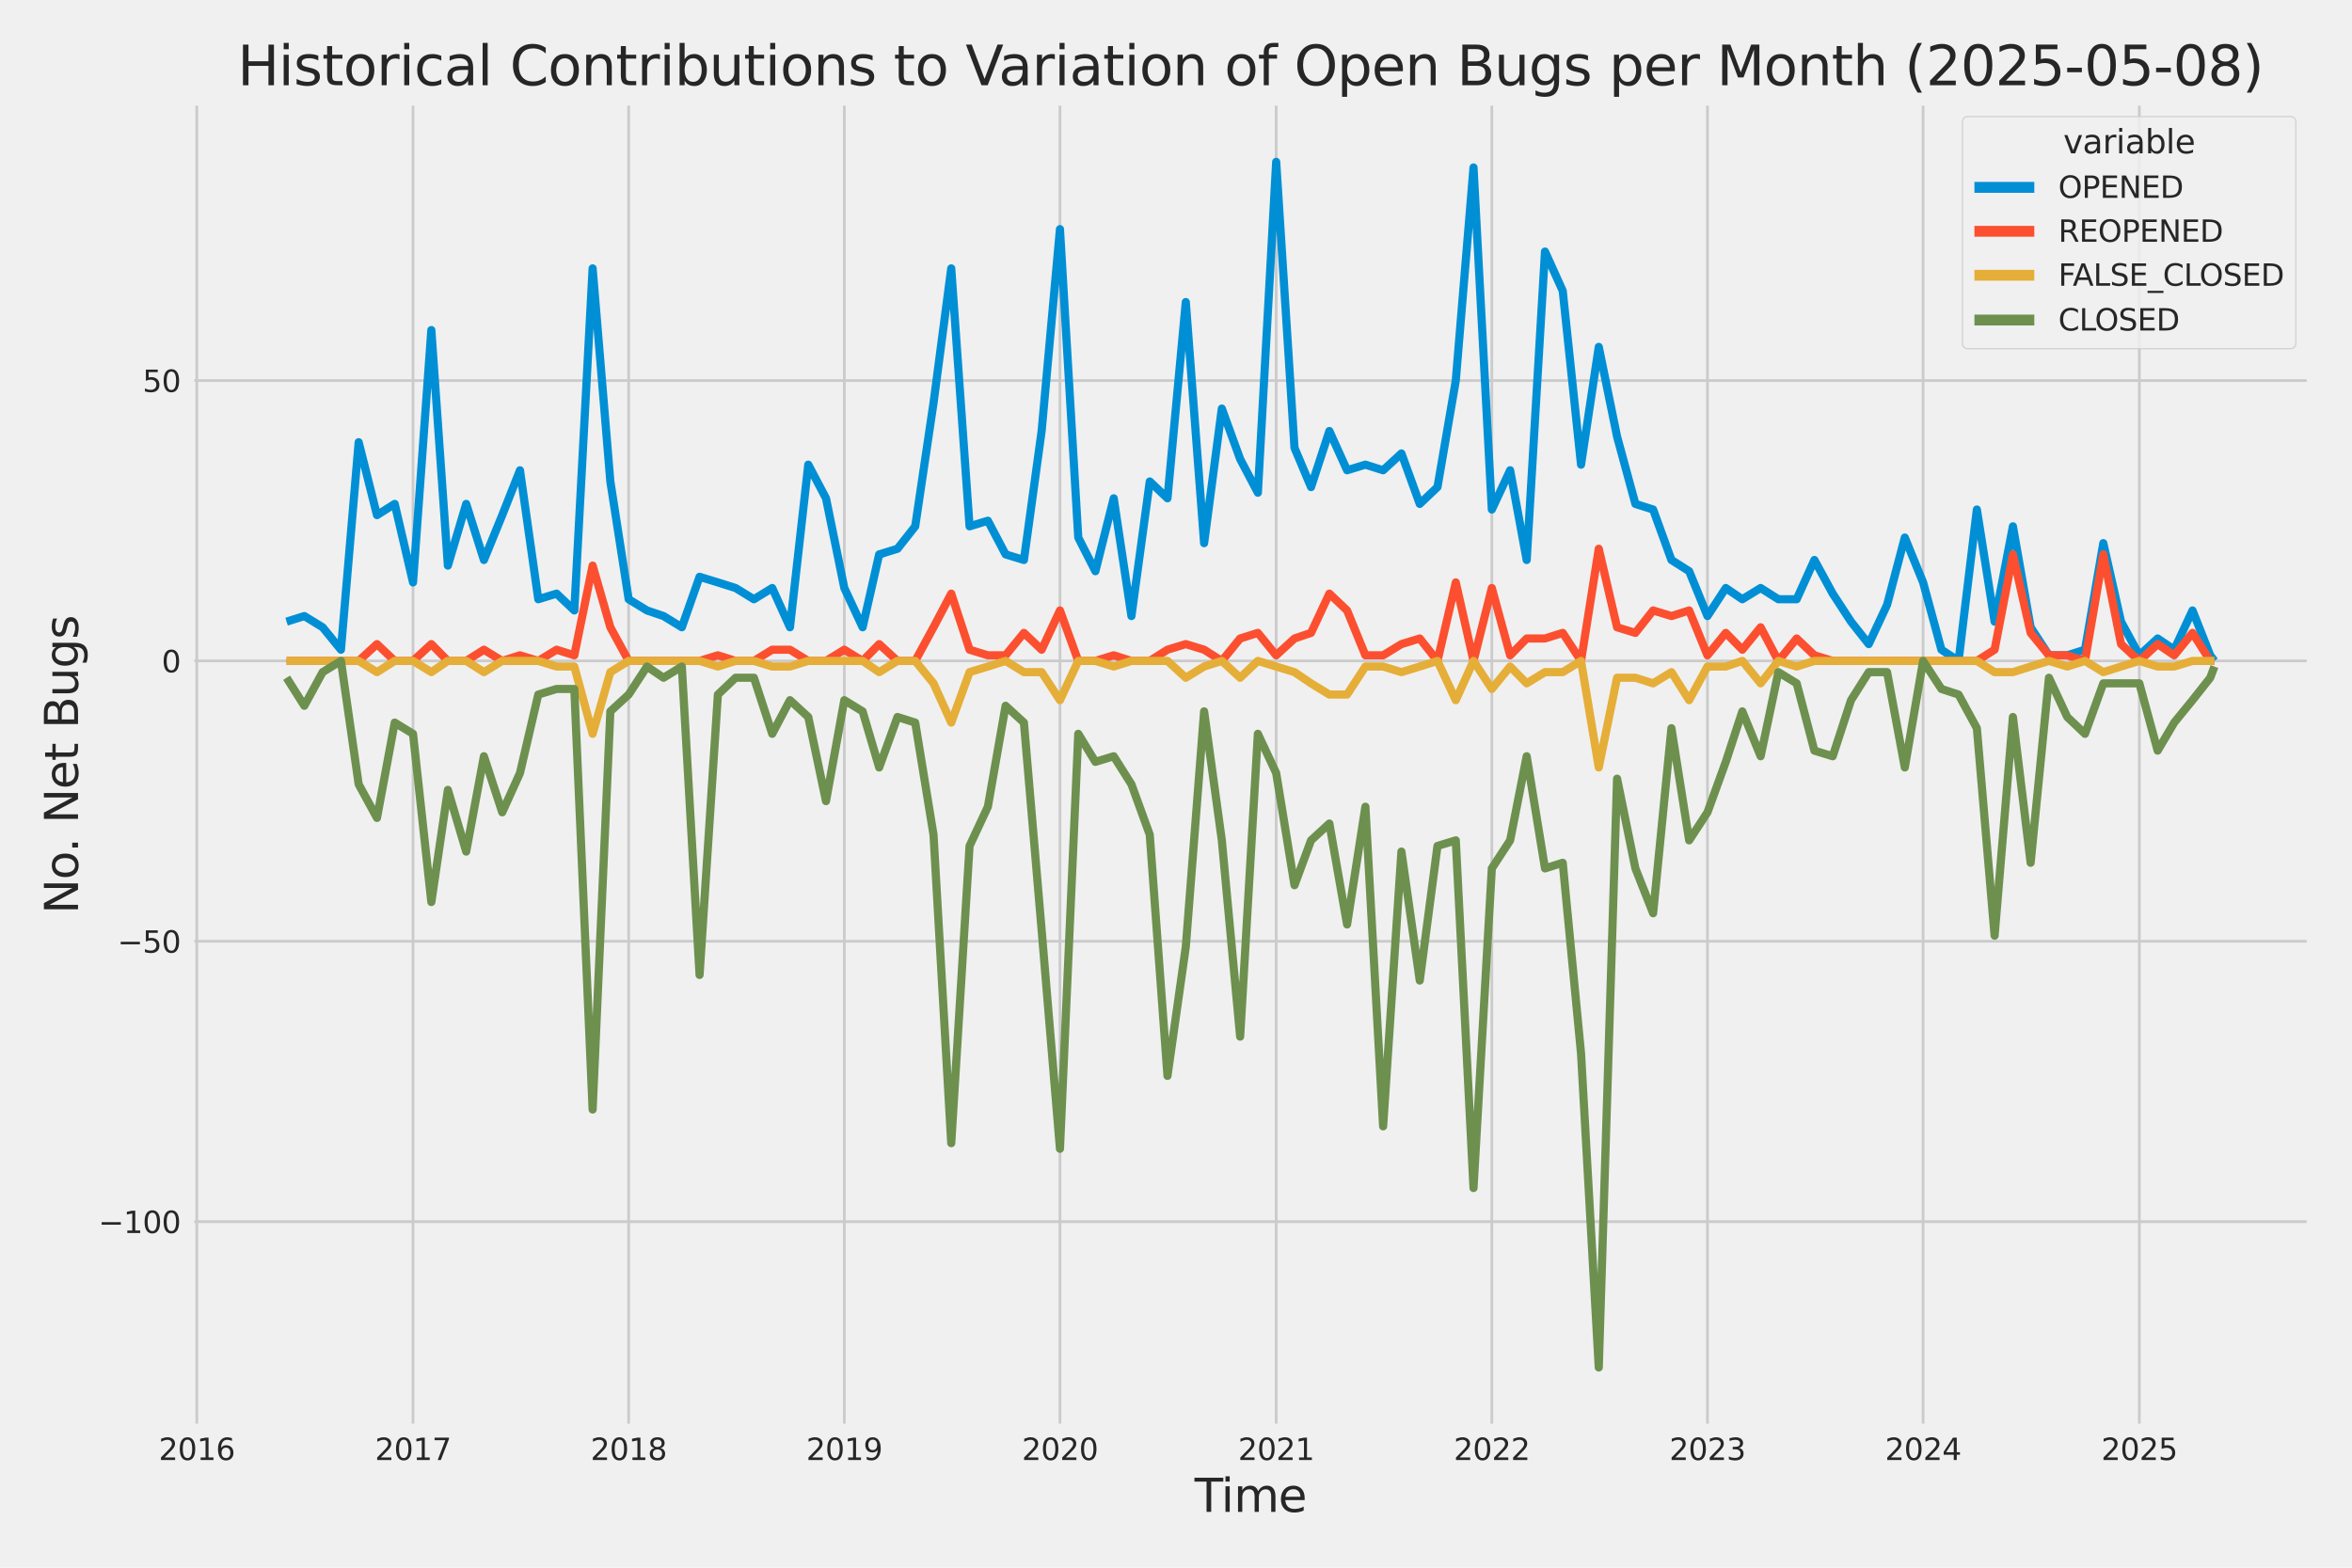 <?xml version="1.0" encoding="utf-8" standalone="no"?>
<!DOCTYPE svg PUBLIC "-//W3C//DTD SVG 1.1//EN"
  "http://www.w3.org/Graphics/SVG/1.1/DTD/svg11.dtd">
<svg xmlns:xlink="http://www.w3.org/1999/xlink" width="864pt" height="576pt" viewBox="0 0 864 576" xmlns="http://www.w3.org/2000/svg" version="1.1">
 <defs>
  <style type="text/css">*{stroke-linejoin: round; stroke-linecap: butt}</style>
 </defs>
 <g id="figure_1">
  <g id="patch_1">
   <path d="M 0 576 
L 864 576 
L 864 0 
L 0 0 
z
" style="fill: #f0f0f0"/>
  </g>
  <g id="axes_1">
   <g id="patch_2">
    <path d="M 69.87 524.58 
L 848.88 524.58 
L 848.88 37.32 
L 69.87 37.32 
z
" style="fill: #f0f0f0"/>
   </g>
   <g id="matplotlib.axis_1">
    <g id="xtick_1">
     <g id="line2d_1">
      <path d="M 72.291 524.58 
L 72.291 37.32 
" clip-path="url(#p5eee68e621)" style="fill: none; stroke: #cbcbcb"/>
     </g>
     <g id="text_1">
      <!-- 2016 -->
      <g style="fill: #262626" transform="translate(58.294 536.438)scale(0.11 -0.11)">
       <defs>
        <path id="DejaVuSans-32" d="M 1228 531 
L 3431 531 
L 3431 0 
L 469 0 
L 469 531 
Q 828 903 1448 1529 
Q 2069 2156 2228 2338 
Q 2531 2678 2651 2914 
Q 2772 3150 2772 3378 
Q 2772 3750 2511 3984 
Q 2250 4219 1831 4219 
Q 1534 4219 1204 4116 
Q 875 4013 500 3803 
L 500 4441 
Q 881 4594 1212 4672 
Q 1544 4750 1819 4750 
Q 2544 4750 2975 4387 
Q 3406 4025 3406 3419 
Q 3406 3131 3298 2873 
Q 3191 2616 2906 2266 
Q 2828 2175 2409 1742 
Q 1991 1309 1228 531 
z
" transform="scale(0.016)"/>
        <path id="DejaVuSans-30" d="M 2034 4250 
Q 1547 4250 1301 3770 
Q 1056 3291 1056 2328 
Q 1056 1369 1301 889 
Q 1547 409 2034 409 
Q 2525 409 2770 889 
Q 3016 1369 3016 2328 
Q 3016 3291 2770 3770 
Q 2525 4250 2034 4250 
z
M 2034 4750 
Q 2819 4750 3233 4129 
Q 3647 3509 3647 2328 
Q 3647 1150 3233 529 
Q 2819 -91 2034 -91 
Q 1250 -91 836 529 
Q 422 1150 422 2328 
Q 422 3509 836 4129 
Q 1250 4750 2034 4750 
z
" transform="scale(0.016)"/>
        <path id="DejaVuSans-31" d="M 794 531 
L 1825 531 
L 1825 4091 
L 703 3866 
L 703 4441 
L 1819 4666 
L 2450 4666 
L 2450 531 
L 3481 531 
L 3481 0 
L 794 0 
L 794 531 
z
" transform="scale(0.016)"/>
        <path id="DejaVuSans-36" d="M 2113 2584 
Q 1688 2584 1439 2293 
Q 1191 2003 1191 1497 
Q 1191 994 1439 701 
Q 1688 409 2113 409 
Q 2538 409 2786 701 
Q 3034 994 3034 1497 
Q 3034 2003 2786 2293 
Q 2538 2584 2113 2584 
z
M 3366 4563 
L 3366 3988 
Q 3128 4100 2886 4159 
Q 2644 4219 2406 4219 
Q 1781 4219 1451 3797 
Q 1122 3375 1075 2522 
Q 1259 2794 1537 2939 
Q 1816 3084 2150 3084 
Q 2853 3084 3261 2657 
Q 3669 2231 3669 1497 
Q 3669 778 3244 343 
Q 2819 -91 2113 -91 
Q 1303 -91 875 529 
Q 447 1150 447 2328 
Q 447 3434 972 4092 
Q 1497 4750 2381 4750 
Q 2619 4750 2861 4703 
Q 3103 4656 3366 4563 
z
" transform="scale(0.016)"/>
       </defs>
       <use xlink:href="#DejaVuSans-32"/>
       <use xlink:href="#DejaVuSans-30" x="63.623"/>
       <use xlink:href="#DejaVuSans-31" x="127.246"/>
       <use xlink:href="#DejaVuSans-36" x="190.869"/>
      </g>
     </g>
    </g>
    <g id="xtick_2">
     <g id="line2d_2">
      <path d="M 151.724 524.58 
L 151.724 37.32 
" clip-path="url(#p5eee68e621)" style="fill: none; stroke: #cbcbcb"/>
     </g>
     <g id="text_2">
      <!-- 2017 -->
      <g style="fill: #262626" transform="translate(137.726 536.438)scale(0.11 -0.11)">
       <defs>
        <path id="DejaVuSans-37" d="M 525 4666 
L 3525 4666 
L 3525 4397 
L 1831 0 
L 1172 0 
L 2766 4134 
L 525 4134 
L 525 4666 
z
" transform="scale(0.016)"/>
       </defs>
       <use xlink:href="#DejaVuSans-32"/>
       <use xlink:href="#DejaVuSans-30" x="63.623"/>
       <use xlink:href="#DejaVuSans-31" x="127.246"/>
       <use xlink:href="#DejaVuSans-37" x="190.869"/>
      </g>
     </g>
    </g>
    <g id="xtick_3">
     <g id="line2d_3">
      <path d="M 230.939 524.58 
L 230.939 37.32 
" clip-path="url(#p5eee68e621)" style="fill: none; stroke: #cbcbcb"/>
     </g>
     <g id="text_3">
      <!-- 2018 -->
      <g style="fill: #262626" transform="translate(216.942 536.438)scale(0.11 -0.11)">
       <defs>
        <path id="DejaVuSans-38" d="M 2034 2216 
Q 1584 2216 1326 1975 
Q 1069 1734 1069 1313 
Q 1069 891 1326 650 
Q 1584 409 2034 409 
Q 2484 409 2743 651 
Q 3003 894 3003 1313 
Q 3003 1734 2745 1975 
Q 2488 2216 2034 2216 
z
M 1403 2484 
Q 997 2584 770 2862 
Q 544 3141 544 3541 
Q 544 4100 942 4425 
Q 1341 4750 2034 4750 
Q 2731 4750 3128 4425 
Q 3525 4100 3525 3541 
Q 3525 3141 3298 2862 
Q 3072 2584 2669 2484 
Q 3125 2378 3379 2068 
Q 3634 1759 3634 1313 
Q 3634 634 3220 271 
Q 2806 -91 2034 -91 
Q 1263 -91 848 271 
Q 434 634 434 1313 
Q 434 1759 690 2068 
Q 947 2378 1403 2484 
z
M 1172 3481 
Q 1172 3119 1398 2916 
Q 1625 2713 2034 2713 
Q 2441 2713 2670 2916 
Q 2900 3119 2900 3481 
Q 2900 3844 2670 4047 
Q 2441 4250 2034 4250 
Q 1625 4250 1398 4047 
Q 1172 3844 1172 3481 
z
" transform="scale(0.016)"/>
       </defs>
       <use xlink:href="#DejaVuSans-32"/>
       <use xlink:href="#DejaVuSans-30" x="63.623"/>
       <use xlink:href="#DejaVuSans-31" x="127.246"/>
       <use xlink:href="#DejaVuSans-38" x="190.869"/>
      </g>
     </g>
    </g>
    <g id="xtick_4">
     <g id="line2d_4">
      <path d="M 310.154 524.58 
L 310.154 37.32 
" clip-path="url(#p5eee68e621)" style="fill: none; stroke: #cbcbcb"/>
     </g>
     <g id="text_4">
      <!-- 2019 -->
      <g style="fill: #262626" transform="translate(296.157 536.438)scale(0.11 -0.11)">
       <defs>
        <path id="DejaVuSans-39" d="M 703 97 
L 703 672 
Q 941 559 1184 500 
Q 1428 441 1663 441 
Q 2288 441 2617 861 
Q 2947 1281 2994 2138 
Q 2813 1869 2534 1725 
Q 2256 1581 1919 1581 
Q 1219 1581 811 2004 
Q 403 2428 403 3163 
Q 403 3881 828 4315 
Q 1253 4750 1959 4750 
Q 2769 4750 3195 4129 
Q 3622 3509 3622 2328 
Q 3622 1225 3098 567 
Q 2575 -91 1691 -91 
Q 1453 -91 1209 -44 
Q 966 3 703 97 
z
M 1959 2075 
Q 2384 2075 2632 2365 
Q 2881 2656 2881 3163 
Q 2881 3666 2632 3958 
Q 2384 4250 1959 4250 
Q 1534 4250 1286 3958 
Q 1038 3666 1038 3163 
Q 1038 2656 1286 2365 
Q 1534 2075 1959 2075 
z
" transform="scale(0.016)"/>
       </defs>
       <use xlink:href="#DejaVuSans-32"/>
       <use xlink:href="#DejaVuSans-30" x="63.623"/>
       <use xlink:href="#DejaVuSans-31" x="127.246"/>
       <use xlink:href="#DejaVuSans-39" x="190.869"/>
      </g>
     </g>
    </g>
    <g id="xtick_5">
     <g id="line2d_5">
      <path d="M 389.37 524.58 
L 389.37 37.32 
" clip-path="url(#p5eee68e621)" style="fill: none; stroke: #cbcbcb"/>
     </g>
     <g id="text_5">
      <!-- 2020 -->
      <g style="fill: #262626" transform="translate(375.372 536.438)scale(0.11 -0.11)">
       <use xlink:href="#DejaVuSans-32"/>
       <use xlink:href="#DejaVuSans-30" x="63.623"/>
       <use xlink:href="#DejaVuSans-32" x="127.246"/>
       <use xlink:href="#DejaVuSans-30" x="190.869"/>
      </g>
     </g>
    </g>
    <g id="xtick_6">
     <g id="line2d_6">
      <path d="M 468.802 524.58 
L 468.802 37.32 
" clip-path="url(#p5eee68e621)" style="fill: none; stroke: #cbcbcb"/>
     </g>
     <g id="text_6">
      <!-- 2021 -->
      <g style="fill: #262626" transform="translate(454.805 536.438)scale(0.11 -0.11)">
       <use xlink:href="#DejaVuSans-32"/>
       <use xlink:href="#DejaVuSans-30" x="63.623"/>
       <use xlink:href="#DejaVuSans-32" x="127.246"/>
       <use xlink:href="#DejaVuSans-31" x="190.869"/>
      </g>
     </g>
    </g>
    <g id="xtick_7">
     <g id="line2d_7">
      <path d="M 548.018 524.58 
L 548.018 37.32 
" clip-path="url(#p5eee68e621)" style="fill: none; stroke: #cbcbcb"/>
     </g>
     <g id="text_7">
      <!-- 2022 -->
      <g style="fill: #262626" transform="translate(534.02 536.438)scale(0.11 -0.11)">
       <use xlink:href="#DejaVuSans-32"/>
       <use xlink:href="#DejaVuSans-30" x="63.623"/>
       <use xlink:href="#DejaVuSans-32" x="127.246"/>
       <use xlink:href="#DejaVuSans-32" x="190.869"/>
      </g>
     </g>
    </g>
    <g id="xtick_8">
     <g id="line2d_8">
      <path d="M 627.233 524.58 
L 627.233 37.32 
" clip-path="url(#p5eee68e621)" style="fill: none; stroke: #cbcbcb"/>
     </g>
     <g id="text_8">
      <!-- 2023 -->
      <g style="fill: #262626" transform="translate(613.235 536.438)scale(0.11 -0.11)">
       <defs>
        <path id="DejaVuSans-33" d="M 2597 2516 
Q 3050 2419 3304 2112 
Q 3559 1806 3559 1356 
Q 3559 666 3084 287 
Q 2609 -91 1734 -91 
Q 1441 -91 1130 -33 
Q 819 25 488 141 
L 488 750 
Q 750 597 1062 519 
Q 1375 441 1716 441 
Q 2309 441 2620 675 
Q 2931 909 2931 1356 
Q 2931 1769 2642 2001 
Q 2353 2234 1838 2234 
L 1294 2234 
L 1294 2753 
L 1863 2753 
Q 2328 2753 2575 2939 
Q 2822 3125 2822 3475 
Q 2822 3834 2567 4026 
Q 2313 4219 1838 4219 
Q 1578 4219 1281 4162 
Q 984 4106 628 3988 
L 628 4550 
Q 988 4650 1302 4700 
Q 1616 4750 1894 4750 
Q 2613 4750 3031 4423 
Q 3450 4097 3450 3541 
Q 3450 3153 3228 2886 
Q 3006 2619 2597 2516 
z
" transform="scale(0.016)"/>
       </defs>
       <use xlink:href="#DejaVuSans-32"/>
       <use xlink:href="#DejaVuSans-30" x="63.623"/>
       <use xlink:href="#DejaVuSans-32" x="127.246"/>
       <use xlink:href="#DejaVuSans-33" x="190.869"/>
      </g>
     </g>
    </g>
    <g id="xtick_9">
     <g id="line2d_9">
      <path d="M 706.448 524.58 
L 706.448 37.32 
" clip-path="url(#p5eee68e621)" style="fill: none; stroke: #cbcbcb"/>
     </g>
     <g id="text_9">
      <!-- 2024 -->
      <g style="fill: #262626" transform="translate(692.451 536.438)scale(0.11 -0.11)">
       <defs>
        <path id="DejaVuSans-34" d="M 2419 4116 
L 825 1625 
L 2419 1625 
L 2419 4116 
z
M 2253 4666 
L 3047 4666 
L 3047 1625 
L 3713 1625 
L 3713 1100 
L 3047 1100 
L 3047 0 
L 2419 0 
L 2419 1100 
L 313 1100 
L 313 1709 
L 2253 4666 
z
" transform="scale(0.016)"/>
       </defs>
       <use xlink:href="#DejaVuSans-32"/>
       <use xlink:href="#DejaVuSans-30" x="63.623"/>
       <use xlink:href="#DejaVuSans-32" x="127.246"/>
       <use xlink:href="#DejaVuSans-34" x="190.869"/>
      </g>
     </g>
    </g>
    <g id="xtick_10">
     <g id="line2d_10">
      <path d="M 785.881 524.58 
L 785.881 37.32 
" clip-path="url(#p5eee68e621)" style="fill: none; stroke: #cbcbcb"/>
     </g>
     <g id="text_10">
      <!-- 2025 -->
      <g style="fill: #262626" transform="translate(771.883 536.438)scale(0.11 -0.11)">
       <defs>
        <path id="DejaVuSans-35" d="M 691 4666 
L 3169 4666 
L 3169 4134 
L 1269 4134 
L 1269 2991 
Q 1406 3038 1543 3061 
Q 1681 3084 1819 3084 
Q 2600 3084 3056 2656 
Q 3513 2228 3513 1497 
Q 3513 744 3044 326 
Q 2575 -91 1722 -91 
Q 1428 -91 1123 -41 
Q 819 9 494 109 
L 494 744 
Q 775 591 1075 516 
Q 1375 441 1709 441 
Q 2250 441 2565 725 
Q 2881 1009 2881 1497 
Q 2881 1984 2565 2268 
Q 2250 2553 1709 2553 
Q 1456 2553 1204 2497 
Q 953 2441 691 2322 
L 691 4666 
z
" transform="scale(0.016)"/>
       </defs>
       <use xlink:href="#DejaVuSans-32"/>
       <use xlink:href="#DejaVuSans-30" x="63.623"/>
       <use xlink:href="#DejaVuSans-32" x="127.246"/>
       <use xlink:href="#DejaVuSans-35" x="190.869"/>
      </g>
     </g>
    </g>
    <g id="text_11">
     <!-- Time -->
     <g style="fill: #262626" transform="translate(438.823 555.491)scale(0.168 -0.168)">
      <defs>
       <path id="DejaVuSans-54" d="M -19 4666 
L 3928 4666 
L 3928 4134 
L 2272 4134 
L 2272 0 
L 1638 0 
L 1638 4134 
L -19 4134 
L -19 4666 
z
" transform="scale(0.016)"/>
       <path id="DejaVuSans-69" d="M 603 3500 
L 1178 3500 
L 1178 0 
L 603 0 
L 603 3500 
z
M 603 4863 
L 1178 4863 
L 1178 4134 
L 603 4134 
L 603 4863 
z
" transform="scale(0.016)"/>
       <path id="DejaVuSans-6d" d="M 3328 2828 
Q 3544 3216 3844 3400 
Q 4144 3584 4550 3584 
Q 5097 3584 5394 3201 
Q 5691 2819 5691 2113 
L 5691 0 
L 5113 0 
L 5113 2094 
Q 5113 2597 4934 2840 
Q 4756 3084 4391 3084 
Q 3944 3084 3684 2787 
Q 3425 2491 3425 1978 
L 3425 0 
L 2847 0 
L 2847 2094 
Q 2847 2600 2669 2842 
Q 2491 3084 2119 3084 
Q 1678 3084 1418 2786 
Q 1159 2488 1159 1978 
L 1159 0 
L 581 0 
L 581 3500 
L 1159 3500 
L 1159 2956 
Q 1356 3278 1631 3431 
Q 1906 3584 2284 3584 
Q 2666 3584 2933 3390 
Q 3200 3197 3328 2828 
z
" transform="scale(0.016)"/>
       <path id="DejaVuSans-65" d="M 3597 1894 
L 3597 1613 
L 953 1613 
Q 991 1019 1311 708 
Q 1631 397 2203 397 
Q 2534 397 2845 478 
Q 3156 559 3463 722 
L 3463 178 
Q 3153 47 2828 -22 
Q 2503 -91 2169 -91 
Q 1331 -91 842 396 
Q 353 884 353 1716 
Q 353 2575 817 3079 
Q 1281 3584 2069 3584 
Q 2775 3584 3186 3129 
Q 3597 2675 3597 1894 
z
M 3022 2063 
Q 3016 2534 2758 2815 
Q 2500 3097 2075 3097 
Q 1594 3097 1305 2825 
Q 1016 2553 972 2059 
L 3022 2063 
z
" transform="scale(0.016)"/>
      </defs>
      <use xlink:href="#DejaVuSans-54"/>
      <use xlink:href="#DejaVuSans-69" x="57.959"/>
      <use xlink:href="#DejaVuSans-6d" x="85.742"/>
      <use xlink:href="#DejaVuSans-65" x="183.154"/>
     </g>
    </g>
   </g>
   <g id="matplotlib.axis_2">
    <g id="ytick_1">
     <g id="line2d_11">
      <path d="M 69.87 448.864 
L 848.88 448.864 
" clip-path="url(#p5eee68e621)" style="fill: none; stroke: #cbcbcb"/>
     </g>
     <g id="text_12">
      <!-- −100 -->
      <g style="fill: #262626" transform="translate(36.156 453.043)scale(0.11 -0.11)">
       <defs>
        <path id="DejaVuSans-2212" d="M 678 2272 
L 4684 2272 
L 4684 1741 
L 678 1741 
L 678 2272 
z
" transform="scale(0.016)"/>
       </defs>
       <use xlink:href="#DejaVuSans-2212"/>
       <use xlink:href="#DejaVuSans-31" x="83.789"/>
       <use xlink:href="#DejaVuSans-30" x="147.412"/>
       <use xlink:href="#DejaVuSans-30" x="211.035"/>
      </g>
     </g>
    </g>
    <g id="ytick_2">
     <g id="line2d_12">
      <path d="M 69.87 345.849 
L 848.88 345.849 
" clip-path="url(#p5eee68e621)" style="fill: none; stroke: #cbcbcb"/>
     </g>
     <g id="text_13">
      <!-- −50 -->
      <g style="fill: #262626" transform="translate(43.155 350.028)scale(0.11 -0.11)">
       <use xlink:href="#DejaVuSans-2212"/>
       <use xlink:href="#DejaVuSans-35" x="83.789"/>
       <use xlink:href="#DejaVuSans-30" x="147.412"/>
      </g>
     </g>
    </g>
    <g id="ytick_3">
     <g id="line2d_13">
      <path d="M 69.87 242.835 
L 848.88 242.835 
" clip-path="url(#p5eee68e621)" style="fill: none; stroke: #cbcbcb"/>
     </g>
     <g id="text_14">
      <!-- 0 -->
      <g style="fill: #262626" transform="translate(59.371 247.014)scale(0.11 -0.11)">
       <use xlink:href="#DejaVuSans-30"/>
      </g>
     </g>
    </g>
    <g id="ytick_4">
     <g id="line2d_14">
      <path d="M 69.87 139.82 
L 848.88 139.82 
" clip-path="url(#p5eee68e621)" style="fill: none; stroke: #cbcbcb"/>
     </g>
     <g id="text_15">
      <!-- 50 -->
      <g style="fill: #262626" transform="translate(52.373 143.999)scale(0.11 -0.11)">
       <use xlink:href="#DejaVuSans-35"/>
       <use xlink:href="#DejaVuSans-30" x="63.623"/>
      </g>
     </g>
    </g>
    <g id="text_16">
     <!-- No. Net Bugs -->
     <g style="fill: #262626" transform="translate(28.662 335.777)rotate(-90)scale(0.168 -0.168)">
      <defs>
       <path id="DejaVuSans-4e" d="M 628 4666 
L 1478 4666 
L 3547 763 
L 3547 4666 
L 4159 4666 
L 4159 0 
L 3309 0 
L 1241 3903 
L 1241 0 
L 628 0 
L 628 4666 
z
" transform="scale(0.016)"/>
       <path id="DejaVuSans-6f" d="M 1959 3097 
Q 1497 3097 1228 2736 
Q 959 2375 959 1747 
Q 959 1119 1226 758 
Q 1494 397 1959 397 
Q 2419 397 2687 759 
Q 2956 1122 2956 1747 
Q 2956 2369 2687 2733 
Q 2419 3097 1959 3097 
z
M 1959 3584 
Q 2709 3584 3137 3096 
Q 3566 2609 3566 1747 
Q 3566 888 3137 398 
Q 2709 -91 1959 -91 
Q 1206 -91 779 398 
Q 353 888 353 1747 
Q 353 2609 779 3096 
Q 1206 3584 1959 3584 
z
" transform="scale(0.016)"/>
       <path id="DejaVuSans-2e" d="M 684 794 
L 1344 794 
L 1344 0 
L 684 0 
L 684 794 
z
" transform="scale(0.016)"/>
       <path id="DejaVuSans-20" transform="scale(0.016)"/>
       <path id="DejaVuSans-74" d="M 1172 4494 
L 1172 3500 
L 2356 3500 
L 2356 3053 
L 1172 3053 
L 1172 1153 
Q 1172 725 1289 603 
Q 1406 481 1766 481 
L 2356 481 
L 2356 0 
L 1766 0 
Q 1100 0 847 248 
Q 594 497 594 1153 
L 594 3053 
L 172 3053 
L 172 3500 
L 594 3500 
L 594 4494 
L 1172 4494 
z
" transform="scale(0.016)"/>
       <path id="DejaVuSans-42" d="M 1259 2228 
L 1259 519 
L 2272 519 
Q 2781 519 3026 730 
Q 3272 941 3272 1375 
Q 3272 1813 3026 2020 
Q 2781 2228 2272 2228 
L 1259 2228 
z
M 1259 4147 
L 1259 2741 
L 2194 2741 
Q 2656 2741 2882 2914 
Q 3109 3088 3109 3444 
Q 3109 3797 2882 3972 
Q 2656 4147 2194 4147 
L 1259 4147 
z
M 628 4666 
L 2241 4666 
Q 2963 4666 3353 4366 
Q 3744 4066 3744 3513 
Q 3744 3084 3544 2831 
Q 3344 2578 2956 2516 
Q 3422 2416 3680 2098 
Q 3938 1781 3938 1306 
Q 3938 681 3513 340 
Q 3088 0 2303 0 
L 628 0 
L 628 4666 
z
" transform="scale(0.016)"/>
       <path id="DejaVuSans-75" d="M 544 1381 
L 544 3500 
L 1119 3500 
L 1119 1403 
Q 1119 906 1312 657 
Q 1506 409 1894 409 
Q 2359 409 2629 706 
Q 2900 1003 2900 1516 
L 2900 3500 
L 3475 3500 
L 3475 0 
L 2900 0 
L 2900 538 
Q 2691 219 2414 64 
Q 2138 -91 1772 -91 
Q 1169 -91 856 284 
Q 544 659 544 1381 
z
M 1991 3584 
L 1991 3584 
z
" transform="scale(0.016)"/>
       <path id="DejaVuSans-67" d="M 2906 1791 
Q 2906 2416 2648 2759 
Q 2391 3103 1925 3103 
Q 1463 3103 1205 2759 
Q 947 2416 947 1791 
Q 947 1169 1205 825 
Q 1463 481 1925 481 
Q 2391 481 2648 825 
Q 2906 1169 2906 1791 
z
M 3481 434 
Q 3481 -459 3084 -895 
Q 2688 -1331 1869 -1331 
Q 1566 -1331 1297 -1286 
Q 1028 -1241 775 -1147 
L 775 -588 
Q 1028 -725 1275 -790 
Q 1522 -856 1778 -856 
Q 2344 -856 2625 -561 
Q 2906 -266 2906 331 
L 2906 616 
Q 2728 306 2450 153 
Q 2172 0 1784 0 
Q 1141 0 747 490 
Q 353 981 353 1791 
Q 353 2603 747 3093 
Q 1141 3584 1784 3584 
Q 2172 3584 2450 3431 
Q 2728 3278 2906 2969 
L 2906 3500 
L 3481 3500 
L 3481 434 
z
" transform="scale(0.016)"/>
       <path id="DejaVuSans-73" d="M 2834 3397 
L 2834 2853 
Q 2591 2978 2328 3040 
Q 2066 3103 1784 3103 
Q 1356 3103 1142 2972 
Q 928 2841 928 2578 
Q 928 2378 1081 2264 
Q 1234 2150 1697 2047 
L 1894 2003 
Q 2506 1872 2764 1633 
Q 3022 1394 3022 966 
Q 3022 478 2636 193 
Q 2250 -91 1575 -91 
Q 1294 -91 989 -36 
Q 684 19 347 128 
L 347 722 
Q 666 556 975 473 
Q 1284 391 1588 391 
Q 1994 391 2212 530 
Q 2431 669 2431 922 
Q 2431 1156 2273 1281 
Q 2116 1406 1581 1522 
L 1381 1569 
Q 847 1681 609 1914 
Q 372 2147 372 2553 
Q 372 3047 722 3315 
Q 1072 3584 1716 3584 
Q 2034 3584 2315 3537 
Q 2597 3491 2834 3397 
z
" transform="scale(0.016)"/>
      </defs>
      <use xlink:href="#DejaVuSans-4e"/>
      <use xlink:href="#DejaVuSans-6f" x="74.805"/>
      <use xlink:href="#DejaVuSans-2e" x="134.236"/>
      <use xlink:href="#DejaVuSans-20" x="166.023"/>
      <use xlink:href="#DejaVuSans-4e" x="197.811"/>
      <use xlink:href="#DejaVuSans-65" x="272.615"/>
      <use xlink:href="#DejaVuSans-74" x="334.139"/>
      <use xlink:href="#DejaVuSans-20" x="373.348"/>
      <use xlink:href="#DejaVuSans-42" x="405.135"/>
      <use xlink:href="#DejaVuSans-75" x="473.738"/>
      <use xlink:href="#DejaVuSans-67" x="537.117"/>
      <use xlink:href="#DejaVuSans-73" x="600.594"/>
     </g>
    </g>
   </g>
   <g id="PolyCollection_1">
    <defs>
     <path id="m8e5bf1474e" d="M 105.28 -347.588 
L 105.28 -347.588 
L 111.79 -349.648 
L 118.518 -345.527 
L 125.246 -337.286 
L 131.757 -413.517 
L 138.485 -386.733 
L 144.996 -390.854 
L 151.724 -362.01 
L 158.452 -454.723 
L 164.528 -368.191 
L 171.256 -390.854 
L 177.767 -370.251 
L 184.495 -386.733 
L 191.006 -403.216 
L 197.734 -355.829 
L 204.462 -357.889 
L 210.972 -351.708 
L 217.7 -477.386 
L 224.211 -399.095 
L 230.939 -355.829 
L 237.667 -351.708 
L 243.744 -349.648 
L 250.472 -345.527 
L 256.982 -364.07 
L 263.71 -362.01 
L 270.221 -359.949 
L 276.949 -355.829 
L 283.677 -359.949 
L 290.188 -345.527 
L 296.916 -405.276 
L 303.427 -392.914 
L 310.154 -359.949 
L 316.882 -345.527 
L 322.959 -370.251 
L 329.687 -374.371 
L 336.198 -382.613 
L 342.926 -427.939 
L 349.437 -477.386 
L 356.164 -382.613 
L 362.892 -384.673 
L 369.403 -372.311 
L 376.131 -370.251 
L 382.642 -417.638 
L 389.37 -491.808 
L 396.098 -378.492 
L 402.391 -366.13 
L 409.119 -392.914 
L 415.63 -349.648 
L 422.358 -399.095 
L 428.869 -392.914 
L 435.597 -465.024 
L 442.325 -376.432 
L 448.836 -425.879 
L 455.563 -407.336 
L 462.074 -394.974 
L 468.802 -516.532 
L 475.53 -411.457 
L 481.607 -397.035 
L 488.335 -417.638 
L 494.846 -403.216 
L 501.573 -405.276 
L 508.084 -403.216 
L 514.812 -409.396 
L 521.54 -390.854 
L 528.051 -397.035 
L 534.779 -436.18 
L 541.29 -514.472 
L 548.018 -388.793 
L 554.745 -403.216 
L 560.822 -370.251 
L 567.55 -483.567 
L 574.061 -469.145 
L 580.789 -405.276 
L 587.3 -448.542 
L 594.028 -415.577 
L 600.755 -390.854 
L 607.266 -388.793 
L 613.994 -370.251 
L 620.505 -366.13 
L 627.233 -349.648 
L 633.961 -359.949 
L 640.038 -355.829 
L 646.765 -359.949 
L 653.276 -355.829 
L 660.004 -355.829 
L 666.515 -370.251 
L 673.243 -357.889 
L 679.971 -347.588 
L 686.482 -339.346 
L 693.21 -353.768 
L 699.72 -378.492 
L 706.448 -362.01 
L 713.176 -337.286 
L 719.47 -333.165 
L 726.198 -388.793 
L 732.709 -347.588 
L 739.437 -382.613 
L 745.947 -345.527 
L 752.675 -335.226 
L 759.403 -335.226 
L 765.914 -337.286 
L 772.642 -376.432 
L 779.153 -347.588 
L 785.881 -335.226 
L 792.609 -341.407 
L 798.685 -337.286 
L 805.413 -351.708 
L 811.924 -335.226 
L 811.924 -335.226 
L 811.924 -335.226 
L 805.413 -351.708 
L 798.685 -337.286 
L 792.609 -341.407 
L 785.881 -335.226 
L 779.153 -347.588 
L 772.642 -376.432 
L 765.914 -337.286 
L 759.403 -335.226 
L 752.675 -335.226 
L 745.947 -345.527 
L 739.437 -382.613 
L 732.709 -347.588 
L 726.198 -388.793 
L 719.47 -333.165 
L 713.176 -337.286 
L 706.448 -362.01 
L 699.72 -378.492 
L 693.21 -353.768 
L 686.482 -339.346 
L 679.971 -347.588 
L 673.243 -357.889 
L 666.515 -370.251 
L 660.004 -355.829 
L 653.276 -355.829 
L 646.765 -359.949 
L 640.038 -355.829 
L 633.961 -359.949 
L 627.233 -349.648 
L 620.505 -366.13 
L 613.994 -370.251 
L 607.266 -388.793 
L 600.755 -390.854 
L 594.028 -415.577 
L 587.3 -448.542 
L 580.789 -405.276 
L 574.061 -469.145 
L 567.55 -483.567 
L 560.822 -370.251 
L 554.745 -403.216 
L 548.018 -388.793 
L 541.29 -514.472 
L 534.779 -436.18 
L 528.051 -397.035 
L 521.54 -390.854 
L 514.812 -409.396 
L 508.084 -403.216 
L 501.573 -405.276 
L 494.846 -403.216 
L 488.335 -417.638 
L 481.607 -397.035 
L 475.53 -411.457 
L 468.802 -516.532 
L 462.074 -394.974 
L 455.563 -407.336 
L 448.836 -425.879 
L 442.325 -376.432 
L 435.597 -465.024 
L 428.869 -392.914 
L 422.358 -399.095 
L 415.63 -349.648 
L 409.119 -392.914 
L 402.391 -366.13 
L 396.098 -378.492 
L 389.37 -491.808 
L 382.642 -417.638 
L 376.131 -370.251 
L 369.403 -372.311 
L 362.892 -384.673 
L 356.164 -382.613 
L 349.437 -477.386 
L 342.926 -427.939 
L 336.198 -382.613 
L 329.687 -374.371 
L 322.959 -370.251 
L 316.882 -345.527 
L 310.154 -359.949 
L 303.427 -392.914 
L 296.916 -405.276 
L 290.188 -345.527 
L 283.677 -359.949 
L 276.949 -355.829 
L 270.221 -359.949 
L 263.71 -362.01 
L 256.982 -364.07 
L 250.472 -345.527 
L 243.744 -349.648 
L 237.667 -351.708 
L 230.939 -355.829 
L 224.211 -399.095 
L 217.7 -477.386 
L 210.972 -351.708 
L 204.462 -357.889 
L 197.734 -355.829 
L 191.006 -403.216 
L 184.495 -386.733 
L 177.767 -370.251 
L 171.256 -390.854 
L 164.528 -368.191 
L 158.452 -454.723 
L 151.724 -362.01 
L 144.996 -390.854 
L 138.485 -386.733 
L 131.757 -413.517 
L 125.246 -337.286 
L 118.518 -345.527 
L 111.79 -349.648 
L 105.28 -347.588 
z
" style="stroke: #008fd5; stroke-opacity: 0.2; stroke-width: 0.5"/>
    </defs>
    <g clip-path="url(#p5eee68e621)">
     <use xlink:href="#m8e5bf1474e" x="0" y="576" style="fill: #008fd5; fill-opacity: 0.2; stroke: #008fd5; stroke-opacity: 0.2; stroke-width: 0.5"/>
    </g>
   </g>
   <g id="PolyCollection_2">
    <defs>
     <path id="ma9fddab322" d="M 105.28 -333.165 
L 105.28 -333.165 
L 111.79 -333.165 
L 118.518 -333.165 
L 125.246 -333.165 
L 131.757 -333.165 
L 138.485 -339.346 
L 144.996 -333.165 
L 151.724 -333.165 
L 158.452 -339.346 
L 164.528 -333.165 
L 171.256 -333.165 
L 177.767 -337.286 
L 184.495 -333.165 
L 191.006 -335.226 
L 197.734 -333.165 
L 204.462 -337.286 
L 210.972 -335.226 
L 217.7 -366.13 
L 224.211 -345.527 
L 230.939 -333.165 
L 237.667 -333.165 
L 243.744 -333.165 
L 250.472 -333.165 
L 256.982 -333.165 
L 263.71 -335.226 
L 270.221 -333.165 
L 276.949 -333.165 
L 283.677 -337.286 
L 290.188 -337.286 
L 296.916 -333.165 
L 303.427 -333.165 
L 310.154 -337.286 
L 316.882 -333.165 
L 322.959 -339.346 
L 329.687 -333.165 
L 336.198 -333.165 
L 342.926 -345.527 
L 349.437 -357.889 
L 356.164 -337.286 
L 362.892 -335.226 
L 369.403 -335.226 
L 376.131 -343.467 
L 382.642 -337.286 
L 389.37 -351.708 
L 396.098 -333.165 
L 402.391 -333.165 
L 409.119 -335.226 
L 415.63 -333.165 
L 422.358 -333.165 
L 428.869 -337.286 
L 435.597 -339.346 
L 442.325 -337.286 
L 448.836 -333.165 
L 455.563 -341.407 
L 462.074 -343.467 
L 468.802 -335.226 
L 475.53 -341.407 
L 481.607 -343.467 
L 488.335 -357.889 
L 494.846 -351.708 
L 501.573 -335.226 
L 508.084 -335.226 
L 514.812 -339.346 
L 521.54 -341.407 
L 528.051 -333.165 
L 534.779 -362.01 
L 541.29 -333.165 
L 548.018 -359.949 
L 554.745 -335.226 
L 560.822 -341.407 
L 567.55 -341.407 
L 574.061 -343.467 
L 580.789 -333.165 
L 587.3 -374.371 
L 594.028 -345.527 
L 600.755 -343.467 
L 607.266 -351.708 
L 613.994 -349.648 
L 620.505 -351.708 
L 627.233 -335.226 
L 633.961 -343.467 
L 640.038 -337.286 
L 646.765 -345.527 
L 653.276 -333.165 
L 660.004 -341.407 
L 666.515 -335.226 
L 673.243 -333.165 
L 679.971 -333.165 
L 686.482 -333.165 
L 693.21 -333.165 
L 699.72 -333.165 
L 706.448 -333.165 
L 713.176 -333.165 
L 719.47 -333.165 
L 726.198 -333.165 
L 732.709 -337.286 
L 739.437 -372.311 
L 745.947 -343.467 
L 752.675 -335.226 
L 759.403 -335.226 
L 765.914 -333.165 
L 772.642 -372.311 
L 779.153 -339.346 
L 785.881 -333.165 
L 792.609 -339.346 
L 798.685 -335.226 
L 805.413 -343.467 
L 811.924 -333.165 
L 811.924 -333.165 
L 811.924 -333.165 
L 805.413 -343.467 
L 798.685 -335.226 
L 792.609 -339.346 
L 785.881 -333.165 
L 779.153 -339.346 
L 772.642 -372.311 
L 765.914 -333.165 
L 759.403 -335.226 
L 752.675 -335.226 
L 745.947 -343.467 
L 739.437 -372.311 
L 732.709 -337.286 
L 726.198 -333.165 
L 719.47 -333.165 
L 713.176 -333.165 
L 706.448 -333.165 
L 699.72 -333.165 
L 693.21 -333.165 
L 686.482 -333.165 
L 679.971 -333.165 
L 673.243 -333.165 
L 666.515 -335.226 
L 660.004 -341.407 
L 653.276 -333.165 
L 646.765 -345.527 
L 640.038 -337.286 
L 633.961 -343.467 
L 627.233 -335.226 
L 620.505 -351.708 
L 613.994 -349.648 
L 607.266 -351.708 
L 600.755 -343.467 
L 594.028 -345.527 
L 587.3 -374.371 
L 580.789 -333.165 
L 574.061 -343.467 
L 567.55 -341.407 
L 560.822 -341.407 
L 554.745 -335.226 
L 548.018 -359.949 
L 541.29 -333.165 
L 534.779 -362.01 
L 528.051 -333.165 
L 521.54 -341.407 
L 514.812 -339.346 
L 508.084 -335.226 
L 501.573 -335.226 
L 494.846 -351.708 
L 488.335 -357.889 
L 481.607 -343.467 
L 475.53 -341.407 
L 468.802 -335.226 
L 462.074 -343.467 
L 455.563 -341.407 
L 448.836 -333.165 
L 442.325 -337.286 
L 435.597 -339.346 
L 428.869 -337.286 
L 422.358 -333.165 
L 415.63 -333.165 
L 409.119 -335.226 
L 402.391 -333.165 
L 396.098 -333.165 
L 389.37 -351.708 
L 382.642 -337.286 
L 376.131 -343.467 
L 369.403 -335.226 
L 362.892 -335.226 
L 356.164 -337.286 
L 349.437 -357.889 
L 342.926 -345.527 
L 336.198 -333.165 
L 329.687 -333.165 
L 322.959 -339.346 
L 316.882 -333.165 
L 310.154 -337.286 
L 303.427 -333.165 
L 296.916 -333.165 
L 290.188 -337.286 
L 283.677 -337.286 
L 276.949 -333.165 
L 270.221 -333.165 
L 263.71 -335.226 
L 256.982 -333.165 
L 250.472 -333.165 
L 243.744 -333.165 
L 237.667 -333.165 
L 230.939 -333.165 
L 224.211 -345.527 
L 217.7 -366.13 
L 210.972 -335.226 
L 204.462 -337.286 
L 197.734 -333.165 
L 191.006 -335.226 
L 184.495 -333.165 
L 177.767 -337.286 
L 171.256 -333.165 
L 164.528 -333.165 
L 158.452 -339.346 
L 151.724 -333.165 
L 144.996 -333.165 
L 138.485 -339.346 
L 131.757 -333.165 
L 125.246 -333.165 
L 118.518 -333.165 
L 111.79 -333.165 
L 105.28 -333.165 
z
" style="stroke: #fc4f30; stroke-opacity: 0.2; stroke-width: 0.5"/>
    </defs>
    <g clip-path="url(#p5eee68e621)">
     <use xlink:href="#ma9fddab322" x="0" y="576" style="fill: #fc4f30; fill-opacity: 0.2; stroke: #fc4f30; stroke-opacity: 0.2; stroke-width: 0.5"/>
    </g>
   </g>
   <g id="PolyCollection_3">
    <defs>
     <path id="m7a79890a32" d="M 105.28 -333.165 
L 105.28 -333.165 
L 111.79 -333.165 
L 118.518 -333.165 
L 125.246 -333.165 
L 131.757 -333.165 
L 138.485 -329.045 
L 144.996 -333.165 
L 151.724 -333.165 
L 158.452 -329.045 
L 164.528 -333.165 
L 171.256 -333.165 
L 177.767 -329.045 
L 184.495 -333.165 
L 191.006 -333.165 
L 197.734 -333.165 
L 204.462 -331.105 
L 210.972 -331.105 
L 217.7 -306.382 
L 224.211 -329.045 
L 230.939 -333.165 
L 237.667 -333.165 
L 243.744 -333.165 
L 250.472 -333.165 
L 256.982 -333.165 
L 263.71 -331.105 
L 270.221 -333.165 
L 276.949 -333.165 
L 283.677 -331.105 
L 290.188 -331.105 
L 296.916 -333.165 
L 303.427 -333.165 
L 310.154 -333.165 
L 316.882 -333.165 
L 322.959 -329.045 
L 329.687 -333.165 
L 336.198 -333.165 
L 342.926 -324.924 
L 349.437 -310.502 
L 356.164 -329.045 
L 362.892 -331.105 
L 369.403 -333.165 
L 376.131 -329.045 
L 382.642 -329.045 
L 389.37 -318.743 
L 396.098 -333.165 
L 402.391 -333.165 
L 409.119 -331.105 
L 415.63 -333.165 
L 422.358 -333.165 
L 428.869 -333.165 
L 435.597 -326.985 
L 442.325 -331.105 
L 448.836 -333.165 
L 455.563 -326.985 
L 462.074 -333.165 
L 468.802 -331.105 
L 475.53 -329.045 
L 481.607 -324.924 
L 488.335 -320.804 
L 494.846 -320.804 
L 501.573 -331.105 
L 508.084 -331.105 
L 514.812 -329.045 
L 521.54 -331.105 
L 528.051 -333.165 
L 534.779 -318.743 
L 541.29 -333.165 
L 548.018 -322.864 
L 554.745 -331.105 
L 560.822 -324.924 
L 567.55 -329.045 
L 574.061 -329.045 
L 580.789 -333.165 
L 587.3 -294.02 
L 594.028 -326.985 
L 600.755 -326.985 
L 607.266 -324.924 
L 613.994 -329.045 
L 620.505 -318.743 
L 627.233 -331.105 
L 633.961 -331.105 
L 640.038 -333.165 
L 646.765 -324.924 
L 653.276 -333.165 
L 660.004 -331.105 
L 666.515 -333.165 
L 673.243 -333.165 
L 679.971 -333.165 
L 686.482 -333.165 
L 693.21 -333.165 
L 699.72 -333.165 
L 706.448 -333.165 
L 713.176 -333.165 
L 719.47 -333.165 
L 726.198 -333.165 
L 732.709 -329.045 
L 739.437 -329.045 
L 745.947 -331.105 
L 752.675 -333.165 
L 759.403 -331.105 
L 765.914 -333.165 
L 772.642 -329.045 
L 779.153 -331.105 
L 785.881 -333.165 
L 792.609 -331.105 
L 798.685 -331.105 
L 805.413 -333.165 
L 811.924 -333.165 
L 811.924 -333.165 
L 811.924 -333.165 
L 805.413 -333.165 
L 798.685 -331.105 
L 792.609 -331.105 
L 785.881 -333.165 
L 779.153 -331.105 
L 772.642 -329.045 
L 765.914 -333.165 
L 759.403 -331.105 
L 752.675 -333.165 
L 745.947 -331.105 
L 739.437 -329.045 
L 732.709 -329.045 
L 726.198 -333.165 
L 719.47 -333.165 
L 713.176 -333.165 
L 706.448 -333.165 
L 699.72 -333.165 
L 693.21 -333.165 
L 686.482 -333.165 
L 679.971 -333.165 
L 673.243 -333.165 
L 666.515 -333.165 
L 660.004 -331.105 
L 653.276 -333.165 
L 646.765 -324.924 
L 640.038 -333.165 
L 633.961 -331.105 
L 627.233 -331.105 
L 620.505 -318.743 
L 613.994 -329.045 
L 607.266 -324.924 
L 600.755 -326.985 
L 594.028 -326.985 
L 587.3 -294.02 
L 580.789 -333.165 
L 574.061 -329.045 
L 567.55 -329.045 
L 560.822 -324.924 
L 554.745 -331.105 
L 548.018 -322.864 
L 541.29 -333.165 
L 534.779 -318.743 
L 528.051 -333.165 
L 521.54 -331.105 
L 514.812 -329.045 
L 508.084 -331.105 
L 501.573 -331.105 
L 494.846 -320.804 
L 488.335 -320.804 
L 481.607 -324.924 
L 475.53 -329.045 
L 468.802 -331.105 
L 462.074 -333.165 
L 455.563 -326.985 
L 448.836 -333.165 
L 442.325 -331.105 
L 435.597 -326.985 
L 428.869 -333.165 
L 422.358 -333.165 
L 415.63 -333.165 
L 409.119 -331.105 
L 402.391 -333.165 
L 396.098 -333.165 
L 389.37 -318.743 
L 382.642 -329.045 
L 376.131 -329.045 
L 369.403 -333.165 
L 362.892 -331.105 
L 356.164 -329.045 
L 349.437 -310.502 
L 342.926 -324.924 
L 336.198 -333.165 
L 329.687 -333.165 
L 322.959 -329.045 
L 316.882 -333.165 
L 310.154 -333.165 
L 303.427 -333.165 
L 296.916 -333.165 
L 290.188 -331.105 
L 283.677 -331.105 
L 276.949 -333.165 
L 270.221 -333.165 
L 263.71 -331.105 
L 256.982 -333.165 
L 250.472 -333.165 
L 243.744 -333.165 
L 237.667 -333.165 
L 230.939 -333.165 
L 224.211 -329.045 
L 217.7 -306.382 
L 210.972 -331.105 
L 204.462 -331.105 
L 197.734 -333.165 
L 191.006 -333.165 
L 184.495 -333.165 
L 177.767 -329.045 
L 171.256 -333.165 
L 164.528 -333.165 
L 158.452 -329.045 
L 151.724 -333.165 
L 144.996 -333.165 
L 138.485 -329.045 
L 131.757 -333.165 
L 125.246 -333.165 
L 118.518 -333.165 
L 111.79 -333.165 
L 105.28 -333.165 
z
" style="stroke: #e5ae38; stroke-opacity: 0.2; stroke-width: 0.5"/>
    </defs>
    <g clip-path="url(#p5eee68e621)">
     <use xlink:href="#m7a79890a32" x="0" y="576" style="fill: #e5ae38; fill-opacity: 0.2; stroke: #e5ae38; stroke-opacity: 0.2; stroke-width: 0.5"/>
    </g>
   </g>
   <g id="PolyCollection_4">
    <defs>
     <path id="me3b3453cf2" d="M 105.28 -326.985 
L 105.28 -326.985 
L 111.79 -316.683 
L 118.518 -329.045 
L 125.246 -333.165 
L 131.757 -287.839 
L 138.485 -275.477 
L 144.996 -310.502 
L 151.724 -306.382 
L 158.452 -244.573 
L 164.528 -285.779 
L 171.256 -263.115 
L 177.767 -298.14 
L 184.495 -277.537 
L 191.006 -291.96 
L 197.734 -320.804 
L 204.462 -322.864 
L 210.972 -322.864 
L 217.7 -168.342 
L 224.211 -314.623 
L 230.939 -320.804 
L 237.667 -331.105 
L 243.744 -326.985 
L 250.472 -331.105 
L 256.982 -217.789 
L 263.71 -320.804 
L 270.221 -326.985 
L 276.949 -326.985 
L 283.677 -306.382 
L 290.188 -318.743 
L 296.916 -312.563 
L 303.427 -281.658 
L 310.154 -318.743 
L 316.882 -314.623 
L 322.959 -294.02 
L 329.687 -312.563 
L 336.198 -310.502 
L 342.926 -269.296 
L 349.437 -155.98 
L 356.164 -265.176 
L 362.892 -279.598 
L 369.403 -316.683 
L 376.131 -310.502 
L 382.642 -234.271 
L 389.37 -153.92 
L 396.098 -306.382 
L 402.391 -296.08 
L 409.119 -298.14 
L 415.63 -287.839 
L 422.358 -269.296 
L 428.869 -180.704 
L 435.597 -228.09 
L 442.325 -314.623 
L 448.836 -267.236 
L 455.563 -195.126 
L 462.074 -306.382 
L 468.802 -291.96 
L 475.53 -250.754 
L 481.607 -267.236 
L 488.335 -273.417 
L 494.846 -236.332 
L 501.573 -279.598 
L 508.084 -162.161 
L 514.812 -263.115 
L 521.54 -215.729 
L 528.051 -265.176 
L 534.779 -267.236 
L 541.29 -139.498 
L 548.018 -256.935 
L 554.745 -267.236 
L 560.822 -298.14 
L 567.55 -256.935 
L 574.061 -257.965 
L 580.789 -188.945 
L 587.3 -73.568 
L 594.028 -289.899 
L 600.755 -256.935 
L 607.266 -240.452 
L 613.994 -308.442 
L 620.505 -267.236 
L 627.233 -277.537 
L 633.961 -296.08 
L 640.038 -314.623 
L 646.765 -298.14 
L 653.276 -329.045 
L 660.004 -324.924 
L 666.515 -300.201 
L 673.243 -298.14 
L 679.971 -318.743 
L 686.482 -329.045 
L 693.21 -329.045 
L 699.72 -294.02 
L 706.448 -333.165 
L 713.176 -322.864 
L 719.47 -320.804 
L 726.198 -308.442 
L 732.709 -232.211 
L 739.437 -312.563 
L 745.947 -258.995 
L 752.675 -326.985 
L 759.403 -312.563 
L 765.914 -306.382 
L 772.642 -324.924 
L 779.153 -324.924 
L 785.881 -324.924 
L 792.609 -300.201 
L 798.685 -310.502 
L 805.413 -318.743 
L 811.924 -326.985 
L 811.924 -326.985 
L 811.924 -326.985 
L 805.413 -318.743 
L 798.685 -310.502 
L 792.609 -300.201 
L 785.881 -324.924 
L 779.153 -324.924 
L 772.642 -324.924 
L 765.914 -306.382 
L 759.403 -312.563 
L 752.675 -326.985 
L 745.947 -258.995 
L 739.437 -312.563 
L 732.709 -232.211 
L 726.198 -308.442 
L 719.47 -320.804 
L 713.176 -322.864 
L 706.448 -333.165 
L 699.72 -294.02 
L 693.21 -329.045 
L 686.482 -329.045 
L 679.971 -318.743 
L 673.243 -298.14 
L 666.515 -300.201 
L 660.004 -324.924 
L 653.276 -329.045 
L 646.765 -298.14 
L 640.038 -314.623 
L 633.961 -296.08 
L 627.233 -277.537 
L 620.505 -267.236 
L 613.994 -308.442 
L 607.266 -240.452 
L 600.755 -256.935 
L 594.028 -289.899 
L 587.3 -73.568 
L 580.789 -188.945 
L 574.061 -257.965 
L 567.55 -256.935 
L 560.822 -298.14 
L 554.745 -267.236 
L 548.018 -256.935 
L 541.29 -139.498 
L 534.779 -267.236 
L 528.051 -265.176 
L 521.54 -215.729 
L 514.812 -263.115 
L 508.084 -162.161 
L 501.573 -279.598 
L 494.846 -236.332 
L 488.335 -273.417 
L 481.607 -267.236 
L 475.53 -250.754 
L 468.802 -291.96 
L 462.074 -306.382 
L 455.563 -195.126 
L 448.836 -267.236 
L 442.325 -314.623 
L 435.597 -228.09 
L 428.869 -180.704 
L 422.358 -269.296 
L 415.63 -287.839 
L 409.119 -298.14 
L 402.391 -296.08 
L 396.098 -306.382 
L 389.37 -153.92 
L 382.642 -234.271 
L 376.131 -310.502 
L 369.403 -316.683 
L 362.892 -279.598 
L 356.164 -265.176 
L 349.437 -155.98 
L 342.926 -269.296 
L 336.198 -310.502 
L 329.687 -312.563 
L 322.959 -294.02 
L 316.882 -314.623 
L 310.154 -318.743 
L 303.427 -281.658 
L 296.916 -312.563 
L 290.188 -318.743 
L 283.677 -306.382 
L 276.949 -326.985 
L 270.221 -326.985 
L 263.71 -320.804 
L 256.982 -217.789 
L 250.472 -331.105 
L 243.744 -326.985 
L 237.667 -331.105 
L 230.939 -320.804 
L 224.211 -314.623 
L 217.7 -168.342 
L 210.972 -322.864 
L 204.462 -322.864 
L 197.734 -320.804 
L 191.006 -291.96 
L 184.495 -277.537 
L 177.767 -298.14 
L 171.256 -263.115 
L 164.528 -285.779 
L 158.452 -244.573 
L 151.724 -306.382 
L 144.996 -310.502 
L 138.485 -275.477 
L 131.757 -287.839 
L 125.246 -333.165 
L 118.518 -329.045 
L 111.79 -316.683 
L 105.28 -326.985 
z
" style="stroke: #6d904f; stroke-opacity: 0.2; stroke-width: 0.5"/>
    </defs>
    <g clip-path="url(#p5eee68e621)">
     <use xlink:href="#me3b3453cf2" x="0" y="576" style="fill: #6d904f; fill-opacity: 0.2; stroke: #6d904f; stroke-opacity: 0.2; stroke-width: 0.5"/>
    </g>
   </g>
   <g id="line2d_15">
    <path d="M 105.28 228.412 
L 111.79 226.352 
L 118.518 230.473 
L 125.246 238.714 
L 131.757 162.483 
L 138.485 189.267 
L 144.996 185.146 
L 151.724 213.99 
L 158.452 121.277 
L 164.528 207.809 
L 171.256 185.146 
L 177.767 205.749 
L 184.495 189.267 
L 191.006 172.784 
L 197.734 220.171 
L 204.462 218.111 
L 210.972 224.292 
L 217.7 98.614 
L 224.211 176.905 
L 230.939 220.171 
L 237.667 224.292 
L 243.744 226.352 
L 250.472 230.473 
L 256.982 211.93 
L 263.71 213.99 
L 270.221 216.051 
L 276.949 220.171 
L 283.677 216.051 
L 290.188 230.473 
L 296.916 170.724 
L 303.427 183.086 
L 310.154 216.051 
L 316.882 230.473 
L 322.959 203.689 
L 329.687 201.629 
L 336.198 193.387 
L 342.926 148.061 
L 349.437 98.614 
L 356.164 193.387 
L 362.892 191.327 
L 369.403 203.689 
L 376.131 205.749 
L 382.642 158.362 
L 389.37 84.192 
L 396.098 197.508 
L 402.391 209.87 
L 409.119 183.086 
L 415.63 226.352 
L 422.358 176.905 
L 428.869 183.086 
L 435.597 110.976 
L 442.325 199.568 
L 448.836 150.121 
L 455.563 168.664 
L 462.074 181.026 
L 468.802 59.468 
L 475.53 164.543 
L 481.607 178.965 
L 488.335 158.362 
L 494.846 172.784 
L 501.573 170.724 
L 508.084 172.784 
L 514.812 166.604 
L 521.54 185.146 
L 528.051 178.965 
L 534.779 139.82 
L 541.29 61.528 
L 548.018 187.207 
L 554.745 172.784 
L 560.822 205.749 
L 567.55 92.433 
L 574.061 106.855 
L 580.789 170.724 
L 587.3 127.458 
L 594.028 160.423 
L 600.755 185.146 
L 607.266 187.207 
L 613.994 205.749 
L 620.505 209.87 
L 627.233 226.352 
L 633.961 216.051 
L 640.038 220.171 
L 646.765 216.051 
L 653.276 220.171 
L 660.004 220.171 
L 666.515 205.749 
L 673.243 218.111 
L 679.971 228.412 
L 686.482 236.654 
L 693.21 222.232 
L 699.72 197.508 
L 706.448 213.99 
L 713.176 238.714 
L 719.47 242.835 
L 726.198 187.207 
L 732.709 228.412 
L 739.437 193.387 
L 745.947 230.473 
L 752.675 240.774 
L 759.403 240.774 
L 765.914 238.714 
L 772.642 199.568 
L 779.153 228.412 
L 785.881 240.774 
L 792.609 234.593 
L 798.685 238.714 
L 805.413 224.292 
L 811.924 240.774 
L 813.47 242.835 
" clip-path="url(#p5eee68e621)" style="fill: none; stroke: #008fd5; stroke-width: 3"/>
   </g>
   <g id="line2d_16">
    <path d="M 105.28 242.835 
L 111.79 242.835 
L 118.518 242.835 
L 125.246 242.835 
L 131.757 242.835 
L 138.485 236.654 
L 144.996 242.835 
L 151.724 242.835 
L 158.452 236.654 
L 164.528 242.835 
L 171.256 242.835 
L 177.767 238.714 
L 184.495 242.835 
L 191.006 240.774 
L 197.734 242.835 
L 204.462 238.714 
L 210.972 240.774 
L 217.7 207.809 
L 224.211 230.473 
L 230.939 242.835 
L 237.667 242.835 
L 243.744 242.835 
L 250.472 242.835 
L 256.982 242.835 
L 263.71 240.774 
L 270.221 242.835 
L 276.949 242.835 
L 283.677 238.714 
L 290.188 238.714 
L 296.916 242.835 
L 303.427 242.835 
L 310.154 238.714 
L 316.882 242.835 
L 322.959 236.654 
L 329.687 242.835 
L 336.198 242.835 
L 342.926 230.473 
L 349.437 218.111 
L 356.164 238.714 
L 362.892 240.774 
L 369.403 240.774 
L 376.131 232.533 
L 382.642 238.714 
L 389.37 224.292 
L 396.098 242.835 
L 402.391 242.835 
L 409.119 240.774 
L 415.63 242.835 
L 422.358 242.835 
L 428.869 238.714 
L 435.597 236.654 
L 442.325 238.714 
L 448.836 242.835 
L 455.563 234.593 
L 462.074 232.533 
L 468.802 240.774 
L 475.53 234.593 
L 481.607 232.533 
L 488.335 218.111 
L 494.846 224.292 
L 501.573 240.774 
L 508.084 240.774 
L 514.812 236.654 
L 521.54 234.593 
L 528.051 242.835 
L 534.779 213.99 
L 541.29 242.835 
L 548.018 216.051 
L 554.745 240.774 
L 560.822 234.593 
L 567.55 234.593 
L 574.061 232.533 
L 580.789 242.835 
L 587.3 201.629 
L 594.028 230.473 
L 600.755 232.533 
L 607.266 224.292 
L 613.994 226.352 
L 620.505 224.292 
L 627.233 240.774 
L 633.961 232.533 
L 640.038 238.714 
L 646.765 230.473 
L 653.276 242.835 
L 660.004 234.593 
L 666.515 240.774 
L 673.243 242.835 
L 679.971 242.835 
L 686.482 242.835 
L 693.21 242.835 
L 699.72 242.835 
L 706.448 242.835 
L 713.176 242.835 
L 719.47 242.835 
L 726.198 242.835 
L 732.709 238.714 
L 739.437 203.689 
L 745.947 232.533 
L 752.675 240.774 
L 759.403 240.774 
L 765.914 242.835 
L 772.642 203.689 
L 779.153 236.654 
L 785.881 242.835 
L 792.609 236.654 
L 798.685 240.774 
L 805.413 232.533 
L 811.924 242.835 
L 813.47 242.835 
" clip-path="url(#p5eee68e621)" style="fill: none; stroke: #fc4f30; stroke-width: 3"/>
   </g>
   <g id="line2d_17">
    <path d="M 105.28 242.835 
L 111.79 242.835 
L 118.518 242.835 
L 125.246 242.835 
L 131.757 242.835 
L 138.485 246.955 
L 144.996 242.835 
L 151.724 242.835 
L 158.452 246.955 
L 164.528 242.835 
L 171.256 242.835 
L 177.767 246.955 
L 184.495 242.835 
L 191.006 242.835 
L 197.734 242.835 
L 204.462 244.895 
L 210.972 244.895 
L 217.7 269.618 
L 224.211 246.955 
L 230.939 242.835 
L 237.667 242.835 
L 243.744 242.835 
L 250.472 242.835 
L 256.982 242.835 
L 263.71 244.895 
L 270.221 242.835 
L 276.949 242.835 
L 283.677 244.895 
L 290.188 244.895 
L 296.916 242.835 
L 303.427 242.835 
L 310.154 242.835 
L 316.882 242.835 
L 322.959 246.955 
L 329.687 242.835 
L 336.198 242.835 
L 342.926 251.076 
L 349.437 265.498 
L 356.164 246.955 
L 362.892 244.895 
L 369.403 242.835 
L 376.131 246.955 
L 382.642 246.955 
L 389.37 257.257 
L 396.098 242.835 
L 402.391 242.835 
L 409.119 244.895 
L 415.63 242.835 
L 422.358 242.835 
L 428.869 242.835 
L 435.597 249.015 
L 442.325 244.895 
L 448.836 242.835 
L 455.563 249.015 
L 462.074 242.835 
L 468.802 244.895 
L 475.53 246.955 
L 481.607 251.076 
L 488.335 255.196 
L 494.846 255.196 
L 501.573 244.895 
L 508.084 244.895 
L 514.812 246.955 
L 521.54 244.895 
L 528.051 242.835 
L 534.779 257.257 
L 541.29 242.835 
L 548.018 253.136 
L 554.745 244.895 
L 560.822 251.076 
L 567.55 246.955 
L 574.061 246.955 
L 580.789 242.835 
L 587.3 281.98 
L 594.028 249.015 
L 600.755 249.015 
L 607.266 251.076 
L 613.994 246.955 
L 620.505 257.257 
L 627.233 244.895 
L 633.961 244.895 
L 640.038 242.835 
L 646.765 251.076 
L 653.276 242.835 
L 660.004 244.895 
L 666.515 242.835 
L 673.243 242.835 
L 679.971 242.835 
L 686.482 242.835 
L 693.21 242.835 
L 699.72 242.835 
L 706.448 242.835 
L 713.176 242.835 
L 719.47 242.835 
L 726.198 242.835 
L 732.709 246.955 
L 739.437 246.955 
L 745.947 244.895 
L 752.675 242.835 
L 759.403 244.895 
L 765.914 242.835 
L 772.642 246.955 
L 779.153 244.895 
L 785.881 242.835 
L 792.609 244.895 
L 798.685 244.895 
L 805.413 242.835 
L 811.924 242.835 
L 813.47 242.835 
" clip-path="url(#p5eee68e621)" style="fill: none; stroke: #e5ae38; stroke-width: 3"/>
   </g>
   <g id="line2d_18">
    <path d="M 105.28 249.015 
L 111.79 259.317 
L 118.518 246.955 
L 125.246 242.835 
L 131.757 288.161 
L 138.485 300.523 
L 144.996 265.498 
L 151.724 269.618 
L 158.452 331.427 
L 164.528 290.221 
L 171.256 312.885 
L 177.767 277.86 
L 184.495 298.463 
L 191.006 284.04 
L 197.734 255.196 
L 204.462 253.136 
L 210.972 253.136 
L 217.7 407.658 
L 224.211 261.377 
L 230.939 255.196 
L 237.667 244.895 
L 243.744 249.015 
L 250.472 244.895 
L 256.982 358.211 
L 263.71 255.196 
L 270.221 249.015 
L 276.949 249.015 
L 283.677 269.618 
L 290.188 257.257 
L 296.916 263.437 
L 303.427 294.342 
L 310.154 257.257 
L 316.882 261.377 
L 322.959 281.98 
L 329.687 263.437 
L 336.198 265.498 
L 342.926 306.704 
L 349.437 420.02 
L 356.164 310.824 
L 362.892 296.402 
L 369.403 259.317 
L 376.131 265.498 
L 382.642 341.729 
L 389.37 422.08 
L 396.098 269.618 
L 402.391 279.92 
L 409.119 277.86 
L 415.63 288.161 
L 422.358 306.704 
L 428.869 395.296 
L 435.597 347.91 
L 442.325 261.377 
L 448.836 308.764 
L 455.563 380.874 
L 462.074 269.618 
L 468.802 284.04 
L 475.53 325.246 
L 481.607 308.764 
L 488.335 302.583 
L 494.846 339.668 
L 501.573 296.402 
L 508.084 413.839 
L 514.812 312.885 
L 521.54 360.271 
L 528.051 310.824 
L 534.779 308.764 
L 541.29 436.502 
L 548.018 319.065 
L 554.745 308.764 
L 560.822 277.86 
L 567.55 319.065 
L 574.061 317.005 
L 580.789 387.055 
L 587.3 502.432 
L 594.028 286.101 
L 600.755 319.065 
L 607.266 335.548 
L 613.994 267.558 
L 620.505 308.764 
L 627.233 298.463 
L 633.961 279.92 
L 640.038 261.377 
L 646.765 277.86 
L 653.276 246.955 
L 660.004 251.076 
L 666.515 275.799 
L 673.243 277.86 
L 679.971 257.257 
L 686.482 246.955 
L 693.21 246.955 
L 699.72 281.98 
L 706.448 242.835 
L 713.176 253.136 
L 719.47 255.196 
L 726.198 267.558 
L 732.709 343.789 
L 739.437 263.437 
L 745.947 317.005 
L 752.675 249.015 
L 759.403 263.437 
L 765.914 269.618 
L 772.642 251.076 
L 779.153 251.076 
L 785.881 251.076 
L 792.609 275.799 
L 798.685 265.498 
L 805.413 257.257 
L 811.924 249.015 
L 813.47 244.895 
" clip-path="url(#p5eee68e621)" style="fill: none; stroke: #6d904f; stroke-width: 3"/>
   </g>
   <g id="line2d_19"/>
   <g id="line2d_20"/>
   <g id="line2d_21"/>
   <g id="line2d_22"/>
   <g id="patch_3">
    <path d="M 69.87 524.58 
L 69.87 37.32 
" style="fill: none; stroke: #f0f0f0; stroke-width: 3; stroke-linejoin: miter; stroke-linecap: square"/>
   </g>
   <g id="patch_4">
    <path d="M 848.88 524.58 
L 848.88 37.32 
" style="fill: none; stroke: #f0f0f0; stroke-width: 3; stroke-linejoin: miter; stroke-linecap: square"/>
   </g>
   <g id="patch_5">
    <path d="M 69.87 524.58 
L 848.88 524.58 
" style="fill: none; stroke: #f0f0f0; stroke-width: 3; stroke-linejoin: miter; stroke-linecap: square"/>
   </g>
   <g id="patch_6">
    <path d="M 69.87 37.32 
L 848.88 37.32 
" style="fill: none; stroke: #f0f0f0; stroke-width: 3; stroke-linejoin: miter; stroke-linecap: square"/>
   </g>
   <g id="text_17">
    <!-- Historical Contributions to Variation of Open Bugs per Month (2025-05-08) -->
    <g style="fill: #262626" transform="translate(87.248 31.32)scale(0.2 -0.2)">
     <defs>
      <path id="DejaVuSans-48" d="M 628 4666 
L 1259 4666 
L 1259 2753 
L 3553 2753 
L 3553 4666 
L 4184 4666 
L 4184 0 
L 3553 0 
L 3553 2222 
L 1259 2222 
L 1259 0 
L 628 0 
L 628 4666 
z
" transform="scale(0.016)"/>
      <path id="DejaVuSans-72" d="M 2631 2963 
Q 2534 3019 2420 3045 
Q 2306 3072 2169 3072 
Q 1681 3072 1420 2755 
Q 1159 2438 1159 1844 
L 1159 0 
L 581 0 
L 581 3500 
L 1159 3500 
L 1159 2956 
Q 1341 3275 1631 3429 
Q 1922 3584 2338 3584 
Q 2397 3584 2469 3576 
Q 2541 3569 2628 3553 
L 2631 2963 
z
" transform="scale(0.016)"/>
      <path id="DejaVuSans-63" d="M 3122 3366 
L 3122 2828 
Q 2878 2963 2633 3030 
Q 2388 3097 2138 3097 
Q 1578 3097 1268 2742 
Q 959 2388 959 1747 
Q 959 1106 1268 751 
Q 1578 397 2138 397 
Q 2388 397 2633 464 
Q 2878 531 3122 666 
L 3122 134 
Q 2881 22 2623 -34 
Q 2366 -91 2075 -91 
Q 1284 -91 818 406 
Q 353 903 353 1747 
Q 353 2603 823 3093 
Q 1294 3584 2113 3584 
Q 2378 3584 2631 3529 
Q 2884 3475 3122 3366 
z
" transform="scale(0.016)"/>
      <path id="DejaVuSans-61" d="M 2194 1759 
Q 1497 1759 1228 1600 
Q 959 1441 959 1056 
Q 959 750 1161 570 
Q 1363 391 1709 391 
Q 2188 391 2477 730 
Q 2766 1069 2766 1631 
L 2766 1759 
L 2194 1759 
z
M 3341 1997 
L 3341 0 
L 2766 0 
L 2766 531 
Q 2569 213 2275 61 
Q 1981 -91 1556 -91 
Q 1019 -91 701 211 
Q 384 513 384 1019 
Q 384 1609 779 1909 
Q 1175 2209 1959 2209 
L 2766 2209 
L 2766 2266 
Q 2766 2663 2505 2880 
Q 2244 3097 1772 3097 
Q 1472 3097 1187 3025 
Q 903 2953 641 2809 
L 641 3341 
Q 956 3463 1253 3523 
Q 1550 3584 1831 3584 
Q 2591 3584 2966 3190 
Q 3341 2797 3341 1997 
z
" transform="scale(0.016)"/>
      <path id="DejaVuSans-6c" d="M 603 4863 
L 1178 4863 
L 1178 0 
L 603 0 
L 603 4863 
z
" transform="scale(0.016)"/>
      <path id="DejaVuSans-43" d="M 4122 4306 
L 4122 3641 
Q 3803 3938 3442 4084 
Q 3081 4231 2675 4231 
Q 1875 4231 1450 3742 
Q 1025 3253 1025 2328 
Q 1025 1406 1450 917 
Q 1875 428 2675 428 
Q 3081 428 3442 575 
Q 3803 722 4122 1019 
L 4122 359 
Q 3791 134 3420 21 
Q 3050 -91 2638 -91 
Q 1578 -91 968 557 
Q 359 1206 359 2328 
Q 359 3453 968 4101 
Q 1578 4750 2638 4750 
Q 3056 4750 3426 4639 
Q 3797 4528 4122 4306 
z
" transform="scale(0.016)"/>
      <path id="DejaVuSans-6e" d="M 3513 2113 
L 3513 0 
L 2938 0 
L 2938 2094 
Q 2938 2591 2744 2837 
Q 2550 3084 2163 3084 
Q 1697 3084 1428 2787 
Q 1159 2491 1159 1978 
L 1159 0 
L 581 0 
L 581 3500 
L 1159 3500 
L 1159 2956 
Q 1366 3272 1645 3428 
Q 1925 3584 2291 3584 
Q 2894 3584 3203 3211 
Q 3513 2838 3513 2113 
z
" transform="scale(0.016)"/>
      <path id="DejaVuSans-62" d="M 3116 1747 
Q 3116 2381 2855 2742 
Q 2594 3103 2138 3103 
Q 1681 3103 1420 2742 
Q 1159 2381 1159 1747 
Q 1159 1113 1420 752 
Q 1681 391 2138 391 
Q 2594 391 2855 752 
Q 3116 1113 3116 1747 
z
M 1159 2969 
Q 1341 3281 1617 3432 
Q 1894 3584 2278 3584 
Q 2916 3584 3314 3078 
Q 3713 2572 3713 1747 
Q 3713 922 3314 415 
Q 2916 -91 2278 -91 
Q 1894 -91 1617 61 
Q 1341 213 1159 525 
L 1159 0 
L 581 0 
L 581 4863 
L 1159 4863 
L 1159 2969 
z
" transform="scale(0.016)"/>
      <path id="DejaVuSans-56" d="M 1831 0 
L 50 4666 
L 709 4666 
L 2188 738 
L 3669 4666 
L 4325 4666 
L 2547 0 
L 1831 0 
z
" transform="scale(0.016)"/>
      <path id="DejaVuSans-66" d="M 2375 4863 
L 2375 4384 
L 1825 4384 
Q 1516 4384 1395 4259 
Q 1275 4134 1275 3809 
L 1275 3500 
L 2222 3500 
L 2222 3053 
L 1275 3053 
L 1275 0 
L 697 0 
L 697 3053 
L 147 3053 
L 147 3500 
L 697 3500 
L 697 3744 
Q 697 4328 969 4595 
Q 1241 4863 1831 4863 
L 2375 4863 
z
" transform="scale(0.016)"/>
      <path id="DejaVuSans-4f" d="M 2522 4238 
Q 1834 4238 1429 3725 
Q 1025 3213 1025 2328 
Q 1025 1447 1429 934 
Q 1834 422 2522 422 
Q 3209 422 3611 934 
Q 4013 1447 4013 2328 
Q 4013 3213 3611 3725 
Q 3209 4238 2522 4238 
z
M 2522 4750 
Q 3503 4750 4090 4092 
Q 4678 3434 4678 2328 
Q 4678 1225 4090 567 
Q 3503 -91 2522 -91 
Q 1538 -91 948 565 
Q 359 1222 359 2328 
Q 359 3434 948 4092 
Q 1538 4750 2522 4750 
z
" transform="scale(0.016)"/>
      <path id="DejaVuSans-70" d="M 1159 525 
L 1159 -1331 
L 581 -1331 
L 581 3500 
L 1159 3500 
L 1159 2969 
Q 1341 3281 1617 3432 
Q 1894 3584 2278 3584 
Q 2916 3584 3314 3078 
Q 3713 2572 3713 1747 
Q 3713 922 3314 415 
Q 2916 -91 2278 -91 
Q 1894 -91 1617 61 
Q 1341 213 1159 525 
z
M 3116 1747 
Q 3116 2381 2855 2742 
Q 2594 3103 2138 3103 
Q 1681 3103 1420 2742 
Q 1159 2381 1159 1747 
Q 1159 1113 1420 752 
Q 1681 391 2138 391 
Q 2594 391 2855 752 
Q 3116 1113 3116 1747 
z
" transform="scale(0.016)"/>
      <path id="DejaVuSans-4d" d="M 628 4666 
L 1569 4666 
L 2759 1491 
L 3956 4666 
L 4897 4666 
L 4897 0 
L 4281 0 
L 4281 4097 
L 3078 897 
L 2444 897 
L 1241 4097 
L 1241 0 
L 628 0 
L 628 4666 
z
" transform="scale(0.016)"/>
      <path id="DejaVuSans-68" d="M 3513 2113 
L 3513 0 
L 2938 0 
L 2938 2094 
Q 2938 2591 2744 2837 
Q 2550 3084 2163 3084 
Q 1697 3084 1428 2787 
Q 1159 2491 1159 1978 
L 1159 0 
L 581 0 
L 581 4863 
L 1159 4863 
L 1159 2956 
Q 1366 3272 1645 3428 
Q 1925 3584 2291 3584 
Q 2894 3584 3203 3211 
Q 3513 2838 3513 2113 
z
" transform="scale(0.016)"/>
      <path id="DejaVuSans-28" d="M 1984 4856 
Q 1566 4138 1362 3434 
Q 1159 2731 1159 2009 
Q 1159 1288 1364 580 
Q 1569 -128 1984 -844 
L 1484 -844 
Q 1016 -109 783 600 
Q 550 1309 550 2009 
Q 550 2706 781 3412 
Q 1013 4119 1484 4856 
L 1984 4856 
z
" transform="scale(0.016)"/>
      <path id="DejaVuSans-2d" d="M 313 2009 
L 1997 2009 
L 1997 1497 
L 313 1497 
L 313 2009 
z
" transform="scale(0.016)"/>
      <path id="DejaVuSans-29" d="M 513 4856 
L 1013 4856 
Q 1481 4119 1714 3412 
Q 1947 2706 1947 2009 
Q 1947 1309 1714 600 
Q 1481 -109 1013 -844 
L 513 -844 
Q 928 -128 1133 580 
Q 1338 1288 1338 2009 
Q 1338 2731 1133 3434 
Q 928 4138 513 4856 
z
" transform="scale(0.016)"/>
     </defs>
     <use xlink:href="#DejaVuSans-48"/>
     <use xlink:href="#DejaVuSans-69" x="75.195"/>
     <use xlink:href="#DejaVuSans-73" x="102.979"/>
     <use xlink:href="#DejaVuSans-74" x="155.078"/>
     <use xlink:href="#DejaVuSans-6f" x="194.287"/>
     <use xlink:href="#DejaVuSans-72" x="255.469"/>
     <use xlink:href="#DejaVuSans-69" x="296.582"/>
     <use xlink:href="#DejaVuSans-63" x="324.365"/>
     <use xlink:href="#DejaVuSans-61" x="379.346"/>
     <use xlink:href="#DejaVuSans-6c" x="440.625"/>
     <use xlink:href="#DejaVuSans-20" x="468.408"/>
     <use xlink:href="#DejaVuSans-43" x="500.195"/>
     <use xlink:href="#DejaVuSans-6f" x="570.02"/>
     <use xlink:href="#DejaVuSans-6e" x="631.201"/>
     <use xlink:href="#DejaVuSans-74" x="694.58"/>
     <use xlink:href="#DejaVuSans-72" x="733.789"/>
     <use xlink:href="#DejaVuSans-69" x="774.902"/>
     <use xlink:href="#DejaVuSans-62" x="802.686"/>
     <use xlink:href="#DejaVuSans-75" x="866.162"/>
     <use xlink:href="#DejaVuSans-74" x="929.541"/>
     <use xlink:href="#DejaVuSans-69" x="968.75"/>
     <use xlink:href="#DejaVuSans-6f" x="996.533"/>
     <use xlink:href="#DejaVuSans-6e" x="1057.715"/>
     <use xlink:href="#DejaVuSans-73" x="1121.094"/>
     <use xlink:href="#DejaVuSans-20" x="1173.193"/>
     <use xlink:href="#DejaVuSans-74" x="1204.98"/>
     <use xlink:href="#DejaVuSans-6f" x="1244.189"/>
     <use xlink:href="#DejaVuSans-20" x="1305.371"/>
     <use xlink:href="#DejaVuSans-56" x="1337.158"/>
     <use xlink:href="#DejaVuSans-61" x="1397.816"/>
     <use xlink:href="#DejaVuSans-72" x="1459.096"/>
     <use xlink:href="#DejaVuSans-69" x="1500.209"/>
     <use xlink:href="#DejaVuSans-61" x="1527.992"/>
     <use xlink:href="#DejaVuSans-74" x="1589.271"/>
     <use xlink:href="#DejaVuSans-69" x="1628.48"/>
     <use xlink:href="#DejaVuSans-6f" x="1656.264"/>
     <use xlink:href="#DejaVuSans-6e" x="1717.445"/>
     <use xlink:href="#DejaVuSans-20" x="1780.824"/>
     <use xlink:href="#DejaVuSans-6f" x="1812.611"/>
     <use xlink:href="#DejaVuSans-66" x="1873.793"/>
     <use xlink:href="#DejaVuSans-20" x="1908.998"/>
     <use xlink:href="#DejaVuSans-4f" x="1940.785"/>
     <use xlink:href="#DejaVuSans-70" x="2019.496"/>
     <use xlink:href="#DejaVuSans-65" x="2082.973"/>
     <use xlink:href="#DejaVuSans-6e" x="2144.496"/>
     <use xlink:href="#DejaVuSans-20" x="2207.875"/>
     <use xlink:href="#DejaVuSans-42" x="2239.662"/>
     <use xlink:href="#DejaVuSans-75" x="2308.266"/>
     <use xlink:href="#DejaVuSans-67" x="2371.645"/>
     <use xlink:href="#DejaVuSans-73" x="2435.121"/>
     <use xlink:href="#DejaVuSans-20" x="2487.221"/>
     <use xlink:href="#DejaVuSans-70" x="2519.008"/>
     <use xlink:href="#DejaVuSans-65" x="2582.484"/>
     <use xlink:href="#DejaVuSans-72" x="2644.008"/>
     <use xlink:href="#DejaVuSans-20" x="2685.121"/>
     <use xlink:href="#DejaVuSans-4d" x="2716.908"/>
     <use xlink:href="#DejaVuSans-6f" x="2803.188"/>
     <use xlink:href="#DejaVuSans-6e" x="2864.369"/>
     <use xlink:href="#DejaVuSans-74" x="2927.748"/>
     <use xlink:href="#DejaVuSans-68" x="2966.957"/>
     <use xlink:href="#DejaVuSans-20" x="3030.336"/>
     <use xlink:href="#DejaVuSans-28" x="3062.123"/>
     <use xlink:href="#DejaVuSans-32" x="3101.137"/>
     <use xlink:href="#DejaVuSans-30" x="3164.76"/>
     <use xlink:href="#DejaVuSans-32" x="3228.383"/>
     <use xlink:href="#DejaVuSans-35" x="3292.006"/>
     <use xlink:href="#DejaVuSans-2d" x="3355.629"/>
     <use xlink:href="#DejaVuSans-30" x="3391.713"/>
     <use xlink:href="#DejaVuSans-35" x="3455.336"/>
     <use xlink:href="#DejaVuSans-2d" x="3518.959"/>
     <use xlink:href="#DejaVuSans-30" x="3555.043"/>
     <use xlink:href="#DejaVuSans-38" x="3618.666"/>
     <use xlink:href="#DejaVuSans-29" x="3682.289"/>
    </g>
   </g>
   <g id="legend_1">
    <g id="patch_7">
     <path d="M 723.095 128.123 
L 841.18 128.123 
Q 843.38 128.123 843.38 125.923 
L 843.38 45.02 
Q 843.38 42.82 841.18 42.82 
L 723.095 42.82 
Q 720.895 42.82 720.895 45.02 
L 720.895 125.923 
Q 720.895 128.123 723.095 128.123 
z
" style="fill: #f0f0f0; opacity: 0.8; stroke: #cccccc; stroke-width: 0.5; stroke-linejoin: miter"/>
    </g>
    <g id="text_18">
     <!-- variable -->
     <g style="fill: #262626" transform="translate(757.931 56.338)scale(0.12 -0.12)">
      <defs>
       <path id="DejaVuSans-76" d="M 191 3500 
L 800 3500 
L 1894 563 
L 2988 3500 
L 3597 3500 
L 2284 0 
L 1503 0 
L 191 3500 
z
" transform="scale(0.016)"/>
      </defs>
      <use xlink:href="#DejaVuSans-76"/>
      <use xlink:href="#DejaVuSans-61" x="59.18"/>
      <use xlink:href="#DejaVuSans-72" x="120.459"/>
      <use xlink:href="#DejaVuSans-69" x="161.572"/>
      <use xlink:href="#DejaVuSans-61" x="189.355"/>
      <use xlink:href="#DejaVuSans-62" x="250.635"/>
      <use xlink:href="#DejaVuSans-6c" x="314.111"/>
      <use xlink:href="#DejaVuSans-65" x="341.895"/>
     </g>
    </g>
    <g id="line2d_23">
     <path d="M 725.295 68.842 
L 736.295 68.842 
L 747.295 68.842 
" style="fill: none; stroke: #008fd5; stroke-width: 4"/>
    </g>
    <g id="text_19">
     <!-- OPENED -->
     <g style="fill: #262626" transform="translate(756.095 72.692)scale(0.11 -0.11)">
      <defs>
       <path id="DejaVuSans-50" d="M 1259 4147 
L 1259 2394 
L 2053 2394 
Q 2494 2394 2734 2622 
Q 2975 2850 2975 3272 
Q 2975 3691 2734 3919 
Q 2494 4147 2053 4147 
L 1259 4147 
z
M 628 4666 
L 2053 4666 
Q 2838 4666 3239 4311 
Q 3641 3956 3641 3272 
Q 3641 2581 3239 2228 
Q 2838 1875 2053 1875 
L 1259 1875 
L 1259 0 
L 628 0 
L 628 4666 
z
" transform="scale(0.016)"/>
       <path id="DejaVuSans-45" d="M 628 4666 
L 3578 4666 
L 3578 4134 
L 1259 4134 
L 1259 2753 
L 3481 2753 
L 3481 2222 
L 1259 2222 
L 1259 531 
L 3634 531 
L 3634 0 
L 628 0 
L 628 4666 
z
" transform="scale(0.016)"/>
       <path id="DejaVuSans-44" d="M 1259 4147 
L 1259 519 
L 2022 519 
Q 2988 519 3436 956 
Q 3884 1394 3884 2338 
Q 3884 3275 3436 3711 
Q 2988 4147 2022 4147 
L 1259 4147 
z
M 628 4666 
L 1925 4666 
Q 3281 4666 3915 4102 
Q 4550 3538 4550 2338 
Q 4550 1131 3912 565 
Q 3275 0 1925 0 
L 628 0 
L 628 4666 
z
" transform="scale(0.016)"/>
      </defs>
      <use xlink:href="#DejaVuSans-4f"/>
      <use xlink:href="#DejaVuSans-50" x="78.711"/>
      <use xlink:href="#DejaVuSans-45" x="139.014"/>
      <use xlink:href="#DejaVuSans-4e" x="202.197"/>
      <use xlink:href="#DejaVuSans-45" x="277.002"/>
      <use xlink:href="#DejaVuSans-44" x="340.186"/>
     </g>
    </g>
    <g id="line2d_24">
     <path d="M 725.295 84.988 
L 736.295 84.988 
L 747.295 84.988 
" style="fill: none; stroke: #fc4f30; stroke-width: 4"/>
    </g>
    <g id="text_20">
     <!-- REOPENED -->
     <g style="fill: #262626" transform="translate(756.095 88.838)scale(0.11 -0.11)">
      <defs>
       <path id="DejaVuSans-52" d="M 2841 2188 
Q 3044 2119 3236 1894 
Q 3428 1669 3622 1275 
L 4263 0 
L 3584 0 
L 2988 1197 
Q 2756 1666 2539 1819 
Q 2322 1972 1947 1972 
L 1259 1972 
L 1259 0 
L 628 0 
L 628 4666 
L 2053 4666 
Q 2853 4666 3247 4331 
Q 3641 3997 3641 3322 
Q 3641 2881 3436 2590 
Q 3231 2300 2841 2188 
z
M 1259 4147 
L 1259 2491 
L 2053 2491 
Q 2509 2491 2742 2702 
Q 2975 2913 2975 3322 
Q 2975 3731 2742 3939 
Q 2509 4147 2053 4147 
L 1259 4147 
z
" transform="scale(0.016)"/>
      </defs>
      <use xlink:href="#DejaVuSans-52"/>
      <use xlink:href="#DejaVuSans-45" x="69.482"/>
      <use xlink:href="#DejaVuSans-4f" x="132.666"/>
      <use xlink:href="#DejaVuSans-50" x="211.377"/>
      <use xlink:href="#DejaVuSans-45" x="271.68"/>
      <use xlink:href="#DejaVuSans-4e" x="334.863"/>
      <use xlink:href="#DejaVuSans-45" x="409.668"/>
      <use xlink:href="#DejaVuSans-44" x="472.852"/>
     </g>
    </g>
    <g id="line2d_25">
     <path d="M 725.295 101.134 
L 736.295 101.134 
L 747.295 101.134 
" style="fill: none; stroke: #e5ae38; stroke-width: 4"/>
    </g>
    <g id="text_21">
     <!-- FALSE_CLOSED -->
     <g style="fill: #262626" transform="translate(756.095 104.984)scale(0.11 -0.11)">
      <defs>
       <path id="DejaVuSans-46" d="M 628 4666 
L 3309 4666 
L 3309 4134 
L 1259 4134 
L 1259 2759 
L 3109 2759 
L 3109 2228 
L 1259 2228 
L 1259 0 
L 628 0 
L 628 4666 
z
" transform="scale(0.016)"/>
       <path id="DejaVuSans-41" d="M 2188 4044 
L 1331 1722 
L 3047 1722 
L 2188 4044 
z
M 1831 4666 
L 2547 4666 
L 4325 0 
L 3669 0 
L 3244 1197 
L 1141 1197 
L 716 0 
L 50 0 
L 1831 4666 
z
" transform="scale(0.016)"/>
       <path id="DejaVuSans-4c" d="M 628 4666 
L 1259 4666 
L 1259 531 
L 3531 531 
L 3531 0 
L 628 0 
L 628 4666 
z
" transform="scale(0.016)"/>
       <path id="DejaVuSans-53" d="M 3425 4513 
L 3425 3897 
Q 3066 4069 2747 4153 
Q 2428 4238 2131 4238 
Q 1616 4238 1336 4038 
Q 1056 3838 1056 3469 
Q 1056 3159 1242 3001 
Q 1428 2844 1947 2747 
L 2328 2669 
Q 3034 2534 3370 2195 
Q 3706 1856 3706 1288 
Q 3706 609 3251 259 
Q 2797 -91 1919 -91 
Q 1588 -91 1214 -16 
Q 841 59 441 206 
L 441 856 
Q 825 641 1194 531 
Q 1563 422 1919 422 
Q 2459 422 2753 634 
Q 3047 847 3047 1241 
Q 3047 1584 2836 1778 
Q 2625 1972 2144 2069 
L 1759 2144 
Q 1053 2284 737 2584 
Q 422 2884 422 3419 
Q 422 4038 858 4394 
Q 1294 4750 2059 4750 
Q 2388 4750 2728 4690 
Q 3069 4631 3425 4513 
z
" transform="scale(0.016)"/>
       <path id="DejaVuSans-5f" d="M 3263 -1063 
L 3263 -1509 
L -63 -1509 
L -63 -1063 
L 3263 -1063 
z
" transform="scale(0.016)"/>
      </defs>
      <use xlink:href="#DejaVuSans-46"/>
      <use xlink:href="#DejaVuSans-41" x="48.395"/>
      <use xlink:href="#DejaVuSans-4c" x="116.803"/>
      <use xlink:href="#DejaVuSans-53" x="172.516"/>
      <use xlink:href="#DejaVuSans-45" x="235.992"/>
      <use xlink:href="#DejaVuSans-5f" x="299.176"/>
      <use xlink:href="#DejaVuSans-43" x="349.176"/>
      <use xlink:href="#DejaVuSans-4c" x="419"/>
      <use xlink:href="#DejaVuSans-4f" x="471.088"/>
      <use xlink:href="#DejaVuSans-53" x="549.799"/>
      <use xlink:href="#DejaVuSans-45" x="613.275"/>
      <use xlink:href="#DejaVuSans-44" x="676.459"/>
     </g>
    </g>
    <g id="line2d_26">
     <path d="M 725.295 117.586 
L 736.295 117.586 
L 747.295 117.586 
" style="fill: none; stroke: #6d904f; stroke-width: 4"/>
    </g>
    <g id="text_22">
     <!-- CLOSED -->
     <g style="fill: #262626" transform="translate(756.095 121.436)scale(0.11 -0.11)">
      <use xlink:href="#DejaVuSans-43"/>
      <use xlink:href="#DejaVuSans-4c" x="69.824"/>
      <use xlink:href="#DejaVuSans-4f" x="121.912"/>
      <use xlink:href="#DejaVuSans-53" x="200.623"/>
      <use xlink:href="#DejaVuSans-45" x="264.1"/>
      <use xlink:href="#DejaVuSans-44" x="327.283"/>
     </g>
    </g>
   </g>
  </g>
 </g>
 <defs>
  <clipPath id="p5eee68e621">
   <rect x="69.87" y="37.32" width="779.01" height="487.26"/>
  </clipPath>
 </defs>
</svg>
